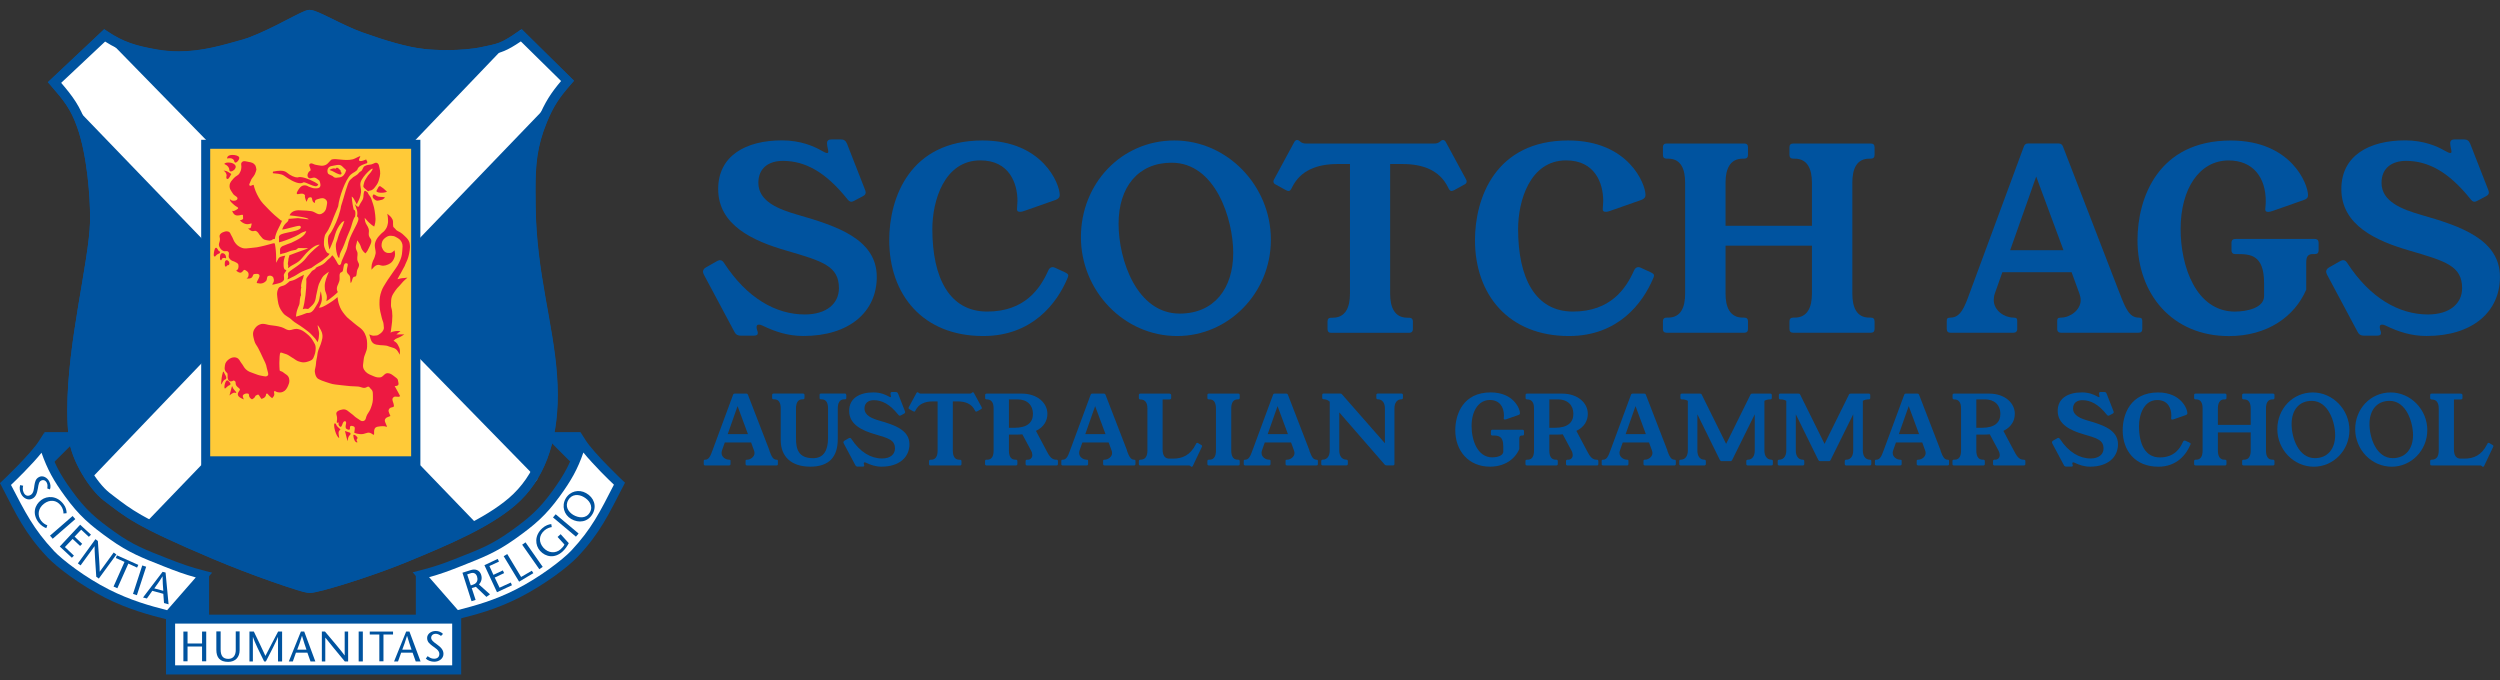 <?xml version="1.0" encoding="UTF-8"?>
<svg xmlns="http://www.w3.org/2000/svg" width="158" height="43" viewBox="0 0 158 43" fill="none">
  <rect x="0" y="0" width="158" height="43" fill="#333333" stroke="none"/>
  <g clip-path="url(#clip0_6637_93429)">
    <path d="M53.803 12.752C53.709 12.752 53.611 12.673 53.531 12.559C52.173 10.87 50.882 10.167 49.475 10.167C48.613 10.167 47.928 10.598 47.928 11.554C47.928 12.734 49.206 13.229 50.433 13.58C52.877 14.283 55.412 15.111 55.412 17.503C55.412 19.688 53.706 21.234 50.766 21.234C49.809 21.234 48.977 20.962 48.197 20.58C48.102 20.531 48.023 20.516 47.958 20.516C47.863 20.516 47.815 20.565 47.815 20.675C47.815 20.724 47.83 20.788 47.845 20.849C47.876 20.928 47.894 20.977 47.894 21.041C47.894 21.17 47.815 21.215 47.622 21.215H46.823C46.631 21.215 46.505 21.151 46.426 20.992L44.493 17.372C44.462 17.308 44.428 17.228 44.428 17.179C44.428 17.066 44.493 16.971 44.603 16.907L45.306 16.507C45.37 16.477 45.435 16.443 45.499 16.443C45.612 16.443 45.692 16.507 45.771 16.636C47.209 18.835 49.029 19.874 50.864 19.874C52.253 19.874 53.02 19.172 53.02 18.215C53.02 16.813 51.999 16.51 49.699 15.838C47.606 15.233 45.389 14.243 45.389 11.948C45.389 9.843 47.129 8.872 49.426 8.872C50.607 8.872 51.454 9.254 51.901 9.51C52.094 9.623 52.204 9.669 52.268 9.669C52.332 9.669 52.347 9.639 52.347 9.574C52.347 9.461 52.268 9.257 52.268 9.049C52.268 8.89 52.363 8.81 52.556 8.81H53.131C53.339 8.81 53.449 8.89 53.531 9.082L54.648 11.936C54.678 12.016 54.712 12.095 54.712 12.159C54.712 12.254 54.663 12.333 54.538 12.398L53.996 12.685C53.932 12.715 53.868 12.749 53.803 12.749V12.752Z" fill="#00539F"></path>
    <path d="M67.516 17.409C67.516 17.439 67.501 17.488 67.485 17.537C66.8 19.196 65.219 21.237 62.139 21.237C58.306 21.237 56.199 18.606 56.199 15.178C56.199 12.514 57.492 8.878 62.09 8.878C65.904 8.878 66.975 11.621 66.975 12.321C66.975 12.48 66.88 12.575 66.702 12.639L64.754 13.323C64.674 13.354 64.561 13.387 64.466 13.387C64.338 13.387 64.274 13.339 64.274 13.229C64.274 13.18 64.304 12.813 64.304 12.703C64.304 11.569 63.778 10.136 61.958 10.136C59.676 10.136 58.924 12.688 58.924 14.475C58.924 17.57 60.01 19.691 62.389 19.691C64.769 19.691 65.742 18.239 66.253 17.091C66.317 16.947 66.412 16.883 66.525 16.883C66.589 16.883 66.638 16.898 66.733 16.947L67.293 17.204C67.421 17.268 67.516 17.317 67.516 17.412V17.409Z" fill="#00539F"></path>
    <path d="M80.32 15.144C80.32 18.542 77.622 21.237 74.398 21.237C71.015 21.237 68.314 18.368 68.314 14.986C68.314 11.603 70.868 8.878 74.221 8.878C77.573 8.878 80.32 11.747 80.32 15.144ZM74.557 19.819C76.729 19.819 77.94 18.239 77.94 15.976C77.94 13.886 76.839 10.283 74.046 10.283C71.924 10.283 70.694 11.829 70.694 14.142C70.694 16.455 71.859 19.819 74.557 19.819Z" fill="#00539F"></path>
    <path d="M91.047 8.911C91.078 8.881 91.142 8.847 91.191 8.847C91.27 8.847 91.334 8.896 91.383 8.991L92.644 11.319C92.674 11.383 92.692 11.414 92.692 11.463C92.692 11.542 92.662 11.606 92.564 11.655L91.894 12.022C91.83 12.052 91.781 12.071 91.735 12.071C91.656 12.071 91.607 12.007 91.561 11.927L91.512 11.832C90.986 10.763 89.93 10.366 88.64 10.366H87.857V18.563C87.857 19.41 88.129 20.079 88.942 20.079H89.056C89.199 20.079 89.294 20.158 89.294 20.317V20.797C89.294 20.956 89.199 21.035 89.056 21.035H84.137C83.978 21.035 83.899 20.956 83.899 20.797V20.317C83.899 20.158 83.978 20.079 84.137 20.079H84.232C85.046 20.079 85.318 19.41 85.318 18.563V10.366H84.535C83.241 10.366 82.189 10.766 81.663 11.832L81.614 11.927C81.565 12.007 81.519 12.071 81.439 12.071C81.39 12.071 81.344 12.055 81.28 12.022L80.61 11.655C80.516 11.606 80.482 11.542 80.482 11.463C80.482 11.414 80.497 11.383 80.531 11.319L81.791 8.991C81.84 8.896 81.904 8.847 81.984 8.847C82.033 8.847 82.097 8.878 82.128 8.911C82.271 9.055 82.415 9.07 82.528 9.07H90.655C90.769 9.07 90.912 9.055 91.056 8.911H91.047Z" fill="#00539F"></path>
    <path d="M104.536 17.409C104.536 17.439 104.521 17.488 104.505 17.537C103.82 19.196 102.239 21.237 99.159 21.237C95.326 21.237 93.219 18.606 93.219 15.178C93.219 12.514 94.513 8.878 99.11 8.878C102.924 8.878 103.995 11.621 103.995 12.321C103.995 12.48 103.9 12.575 103.722 12.639L101.774 13.323C101.694 13.354 101.581 13.387 101.486 13.387C101.358 13.387 101.294 13.339 101.294 13.229C101.294 13.18 101.324 12.813 101.324 12.703C101.324 11.569 100.798 10.136 98.978 10.136C96.696 10.136 95.944 12.688 95.944 14.475C95.944 17.57 97.03 19.691 99.409 19.691C101.789 19.691 102.762 18.239 103.273 17.091C103.337 16.947 103.432 16.883 103.545 16.883C103.609 16.883 103.658 16.898 103.753 16.947L104.313 17.204C104.441 17.268 104.536 17.317 104.536 17.412V17.409Z" fill="#00539F"></path>
    <path d="M118.138 20.073H118.233C118.392 20.073 118.472 20.152 118.472 20.311V20.791C118.472 20.95 118.392 21.029 118.233 21.029H113.333C113.174 21.029 113.094 20.95 113.094 20.791V20.311C113.094 20.152 113.174 20.073 113.333 20.073H113.428C114.241 20.073 114.514 19.404 114.514 18.557V15.526H109.054V18.557C109.054 19.404 109.326 20.073 110.14 20.073H110.234C110.394 20.073 110.473 20.152 110.473 20.311V20.791C110.473 20.95 110.394 21.029 110.234 21.029H105.334C105.175 21.029 105.096 20.95 105.096 20.791V20.311C105.096 20.152 105.175 20.073 105.334 20.073H105.429C106.243 20.073 106.5 19.404 106.5 18.557V11.542C106.5 10.696 106.243 10.027 105.429 10.027H105.334C105.175 10.027 105.096 9.947 105.096 9.788V9.309C105.096 9.15 105.175 9.07 105.334 9.07H110.234C110.394 9.07 110.473 9.15 110.473 9.309V9.788C110.473 9.947 110.394 10.027 110.234 10.027H110.14C109.326 10.027 109.054 10.696 109.054 11.542V14.271H114.514V11.542C114.514 10.696 114.241 10.027 113.428 10.027H113.333C113.174 10.027 113.094 9.947 113.094 9.788V9.309C113.094 9.15 113.174 9.07 113.333 9.07H118.233C118.392 9.07 118.472 9.15 118.472 9.309V9.788C118.472 9.947 118.392 10.027 118.233 10.027H118.138C117.325 10.027 117.068 10.696 117.068 11.542V18.557C117.068 19.404 117.325 20.073 118.138 20.073Z" fill="#00539F"></path>
    <path d="M133.973 18.557C134.31 19.434 134.564 20.073 135.154 20.073C135.362 20.073 135.393 20.152 135.393 20.311V20.791C135.393 20.95 135.313 21.029 135.154 21.029H130.254C130.11 21.029 130.015 20.95 130.015 20.791V20.311C130.015 20.152 130.031 20.073 130.254 20.073C130.829 20.073 131.499 19.593 131.499 18.973C131.499 18.829 131.468 18.701 131.419 18.557L130.924 17.201H126.55L126.07 18.557C126.021 18.701 126.005 18.86 126.005 18.958C126.005 19.642 126.691 20.073 127.25 20.073C127.474 20.073 127.489 20.152 127.489 20.311V20.791C127.489 20.95 127.394 21.029 127.25 21.029H123.274C123.115 21.029 123.035 20.95 123.035 20.791V20.311C123.035 20.152 123.051 20.073 123.274 20.073C123.913 20.073 124.167 19.388 124.47 18.557L127.902 9.275C127.951 9.131 128.03 9.067 128.174 9.067H130.107C130.236 9.067 130.331 9.131 130.379 9.26L133.97 18.557H133.973ZM127.045 15.813H130.413L128.688 11.157L127.042 15.813H127.045Z" fill="#00539F"></path>
    <path d="M141.269 19.691C141.972 19.691 143.089 19.468 143.089 18.719V17.891C143.089 16.088 142.211 16.058 141.382 16.058H141.269C141.125 16.058 141.03 15.979 141.03 15.82V15.34C141.03 15.181 141.125 15.102 141.269 15.102H146.297C146.456 15.102 146.536 15.196 146.536 15.34V15.82C146.536 15.979 146.456 16.058 146.297 16.058H146.169C145.866 16.058 145.753 16.217 145.753 16.584V18.307C145.019 20.012 143.293 21.24 140.868 21.24C137.292 21.24 135.09 18.594 135.09 15.181C135.09 12.501 136.399 8.881 140.981 8.881C144.829 8.881 145.866 11.655 145.866 12.324C145.866 12.517 145.771 12.578 145.594 12.642L143.645 13.326C143.55 13.357 143.453 13.391 143.358 13.391C143.263 13.391 143.165 13.375 143.165 13.232C143.165 13.119 143.196 12.975 143.196 12.706C143.196 11.239 142.413 10.14 140.85 10.14C139.014 10.14 137.815 11.909 137.815 14.478C137.815 16.837 138.788 19.694 141.262 19.694L141.269 19.691Z" fill="#00539F"></path>
    <path d="M156.388 12.752C156.293 12.752 156.195 12.673 156.116 12.559C154.758 10.87 153.467 10.167 152.06 10.167C151.197 10.167 150.512 10.598 150.512 11.554C150.512 12.734 151.791 13.229 153.017 13.58C155.461 14.283 157.997 15.111 157.997 17.503C157.997 19.688 156.29 21.234 153.351 21.234C152.393 21.234 151.561 20.962 150.781 20.58C150.687 20.531 150.607 20.516 150.543 20.516C150.448 20.516 150.399 20.565 150.399 20.675C150.399 20.724 150.414 20.788 150.43 20.849C150.46 20.928 150.479 20.977 150.479 21.041C150.479 21.17 150.399 21.215 150.206 21.215H149.408C149.215 21.215 149.09 21.151 149.01 20.992L147.077 17.372C147.047 17.308 147.013 17.228 147.013 17.179C147.013 17.066 147.077 16.971 147.187 16.907L147.891 16.507C147.955 16.477 148.019 16.443 148.084 16.443C148.197 16.443 148.276 16.507 148.356 16.636C149.793 18.835 151.613 19.874 153.449 19.874C154.837 19.874 155.605 19.172 155.605 18.215C155.605 16.813 154.583 16.51 152.283 15.838C150.191 15.233 147.973 14.243 147.973 11.948C147.973 9.843 149.714 8.872 152.011 8.872C153.192 8.872 154.039 9.254 154.485 9.51C154.678 9.623 154.788 9.669 154.853 9.669C154.917 9.669 154.932 9.639 154.932 9.574C154.932 9.461 154.853 9.257 154.853 9.049C154.853 8.89 154.947 8.81 155.14 8.81H155.715C155.923 8.81 156.033 8.89 156.116 9.082L157.232 11.936C157.263 12.016 157.296 12.095 157.296 12.159C157.296 12.254 157.248 12.333 157.122 12.398L156.581 12.685C156.516 12.715 156.452 12.749 156.388 12.749V12.752Z" fill="#00539F"></path>
    <path d="M48.622 28.478C48.75 28.811 48.845 29.053 49.072 29.053C49.151 29.053 49.163 29.083 49.163 29.144V29.325C49.163 29.386 49.133 29.416 49.072 29.416H47.212C47.157 29.416 47.12 29.386 47.12 29.325V29.144C47.12 29.083 47.126 29.053 47.212 29.053C47.429 29.053 47.686 28.872 47.686 28.634C47.686 28.579 47.674 28.53 47.655 28.475L47.469 27.962H45.808L45.627 28.475C45.609 28.53 45.603 28.591 45.603 28.628C45.603 28.888 45.863 29.053 46.077 29.053C46.163 29.053 46.169 29.083 46.169 29.144V29.325C46.169 29.386 46.132 29.416 46.077 29.416H44.569C44.508 29.416 44.477 29.386 44.477 29.325V29.144C44.477 29.083 44.483 29.053 44.569 29.053C44.811 29.053 44.909 28.793 45.025 28.478L46.328 24.955C46.346 24.9 46.377 24.876 46.432 24.876H47.166C47.215 24.876 47.252 24.9 47.27 24.949L48.634 28.478H48.622ZM45.991 27.436H47.27L46.615 25.667L45.991 27.436Z" fill="#00539F"></path>
    <path d="M53.488 24.965V25.145C53.488 25.206 53.458 25.236 53.397 25.236H53.354C53.051 25.236 52.947 25.49 52.947 25.811V27.748C52.947 28.863 52.415 29.493 51.213 29.493C50.011 29.493 49.341 28.863 49.341 27.809V25.811C49.341 25.49 49.243 25.236 48.934 25.236H48.891C48.83 25.236 48.799 25.206 48.799 25.145V24.965C48.799 24.904 48.83 24.873 48.891 24.873H50.751C50.812 24.873 50.843 24.904 50.843 24.965V25.145C50.843 25.206 50.812 25.236 50.751 25.236H50.714C50.411 25.236 50.307 25.49 50.307 25.811V27.687C50.307 28.365 50.442 28.958 51.387 28.958C52.084 28.958 52.332 28.42 52.332 27.687V25.811C52.332 25.49 52.234 25.236 51.925 25.236H51.889C51.828 25.236 51.797 25.206 51.797 25.145V24.965C51.797 24.904 51.828 24.873 51.889 24.873H53.391C53.452 24.873 53.482 24.904 53.482 24.965H53.488Z" fill="#00539F"></path>
    <path d="M56.865 26.272C56.829 26.272 56.792 26.242 56.761 26.199C56.247 25.557 55.755 25.291 55.223 25.291C54.895 25.291 54.636 25.456 54.636 25.817C54.636 26.266 55.122 26.453 55.587 26.587C56.514 26.853 57.477 27.168 57.477 28.075C57.477 28.903 56.829 29.493 55.712 29.493C55.348 29.493 55.033 29.389 54.736 29.245C54.7 29.227 54.669 29.221 54.645 29.221C54.608 29.221 54.59 29.239 54.59 29.282C54.59 29.3 54.596 29.325 54.602 29.349C54.614 29.38 54.62 29.398 54.62 29.422C54.62 29.471 54.59 29.49 54.516 29.49H54.213C54.14 29.49 54.091 29.465 54.06 29.404L53.326 28.029C53.314 28.005 53.302 27.974 53.302 27.956C53.302 27.913 53.326 27.876 53.369 27.852L53.635 27.699C53.66 27.687 53.684 27.675 53.709 27.675C53.752 27.675 53.782 27.699 53.813 27.748C54.357 28.582 55.048 28.976 55.746 28.976C56.272 28.976 56.562 28.71 56.562 28.347C56.562 27.815 56.174 27.699 55.302 27.446C54.507 27.216 53.666 26.841 53.666 25.967C53.666 25.166 54.327 24.8 55.198 24.8C55.648 24.8 55.969 24.946 56.137 25.041C56.211 25.084 56.254 25.102 56.278 25.102C56.303 25.102 56.309 25.09 56.309 25.065C56.309 25.023 56.278 24.943 56.278 24.867C56.278 24.806 56.315 24.775 56.388 24.775H56.605C56.685 24.775 56.728 24.806 56.758 24.879L57.183 25.964C57.196 25.994 57.208 26.025 57.208 26.049C57.208 26.086 57.19 26.116 57.141 26.141L56.936 26.251C56.911 26.263 56.887 26.275 56.862 26.275L56.865 26.272Z" fill="#00539F"></path>
    <path d="M61.429 24.815C61.429 24.815 61.466 24.79 61.484 24.79C61.515 24.79 61.539 24.809 61.557 24.845L62.038 25.728C62.05 25.753 62.056 25.765 62.056 25.783C62.056 25.814 62.044 25.838 62.007 25.857L61.753 25.997C61.729 26.009 61.71 26.016 61.692 26.016C61.661 26.016 61.643 25.991 61.625 25.961L61.606 25.924C61.408 25.518 61.007 25.368 60.514 25.368H60.218V28.481C60.218 28.802 60.322 29.056 60.631 29.056H60.673C60.728 29.056 60.765 29.086 60.765 29.148V29.328C60.765 29.389 60.728 29.419 60.673 29.419H58.808C58.746 29.419 58.716 29.389 58.716 29.328V29.148C58.716 29.086 58.746 29.056 58.808 29.056H58.844C59.153 29.056 59.257 28.802 59.257 28.481V25.368H58.961C58.471 25.368 58.071 25.521 57.869 25.924L57.85 25.961C57.832 25.991 57.813 26.016 57.783 26.016C57.765 26.016 57.746 26.009 57.722 25.997L57.468 25.857C57.431 25.838 57.419 25.814 57.419 25.783C57.419 25.765 57.425 25.753 57.437 25.728L57.917 24.845C57.936 24.809 57.96 24.79 57.991 24.79C58.009 24.79 58.034 24.803 58.046 24.815C58.101 24.87 58.156 24.876 58.199 24.876H61.285C61.328 24.876 61.383 24.87 61.438 24.815H61.429Z" fill="#00539F"></path>
    <path d="M66.77 29.053C66.831 29.053 66.861 29.083 66.861 29.144V29.325C66.861 29.386 66.831 29.416 66.77 29.416H64.91C64.849 29.416 64.818 29.386 64.818 29.325V29.144C64.818 29.083 64.849 29.053 64.91 29.053H64.947C65.145 29.053 65.243 28.918 65.243 28.756C65.243 28.671 65.219 28.576 65.164 28.478L64.613 27.449C64.491 27.461 64.359 27.467 64.219 27.467H63.763V28.478C63.763 28.799 63.867 29.053 64.17 29.053H64.206C64.267 29.053 64.298 29.083 64.298 29.144V29.325C64.298 29.386 64.267 29.416 64.206 29.416H62.347C62.285 29.416 62.255 29.386 62.255 29.325V29.144C62.255 29.083 62.285 29.053 62.347 29.053H62.389C62.698 29.053 62.796 28.799 62.796 28.478V25.814C62.796 25.487 62.692 25.24 62.353 25.24C62.291 25.24 62.261 25.209 62.261 25.148V24.968C62.261 24.907 62.291 24.876 62.353 24.876H64.576C65.558 24.876 66.195 25.463 66.195 26.153C66.195 26.566 65.996 26.981 65.473 27.232L66.133 28.478C66.289 28.775 66.442 29.053 66.739 29.053H66.77ZM63.763 27.036H64.115C64.922 27.036 65.283 26.703 65.283 26.153C65.283 25.603 64.913 25.24 64.307 25.24H63.763V27.039V27.036Z" fill="#00539F"></path>
    <path d="M71.22 28.478C71.349 28.811 71.443 29.053 71.67 29.053C71.749 29.053 71.761 29.083 71.761 29.144V29.325C71.761 29.386 71.731 29.416 71.67 29.416H69.81C69.755 29.416 69.718 29.386 69.718 29.325V29.144C69.718 29.083 69.724 29.053 69.81 29.053C70.027 29.053 70.284 28.872 70.284 28.634C70.284 28.579 70.272 28.53 70.254 28.475L70.067 27.962H68.406L68.225 28.475C68.207 28.53 68.201 28.591 68.201 28.628C68.201 28.888 68.461 29.053 68.675 29.053C68.761 29.053 68.767 29.083 68.767 29.144V29.325C68.767 29.386 68.73 29.416 68.675 29.416H67.167C67.106 29.416 67.075 29.386 67.075 29.325V29.144C67.075 29.083 67.082 29.053 67.167 29.053C67.409 29.053 67.507 28.793 67.623 28.478L68.926 24.955C68.944 24.9 68.975 24.876 69.03 24.876H69.764C69.813 24.876 69.85 24.9 69.868 24.949L71.232 28.478H71.22ZM68.59 27.436H69.868L69.213 25.667L68.59 27.436Z" fill="#00539F"></path>
    <path d="M75.973 28.194C75.973 28.194 75.973 28.212 75.955 28.249L75.386 29.447C75.368 29.484 75.343 29.502 75.313 29.502C75.294 29.502 75.276 29.496 75.227 29.447C75.203 29.422 75.178 29.416 75.105 29.416H72.067C72.006 29.416 71.976 29.386 71.976 29.325V29.144C71.976 29.083 72.012 29.053 72.067 29.053C72.37 29.053 72.517 28.86 72.517 28.478V25.82C72.517 25.438 72.37 25.246 72.067 25.246C72.012 25.246 71.976 25.209 71.976 25.154V24.974C71.976 24.913 72.006 24.876 72.067 24.876H73.903C73.97 24.876 74.019 24.919 74.019 24.974V25.154C74.019 25.209 73.976 25.246 73.909 25.246H73.477V28.411C73.477 28.787 73.624 28.985 73.897 28.985H74.132C74.719 28.985 75.224 28.781 75.576 28.078L75.594 28.041C75.612 28.005 75.631 27.986 75.668 27.986C75.686 27.986 75.704 27.992 75.722 28.005L75.915 28.121C75.952 28.139 75.97 28.151 75.97 28.194H75.973Z" fill="#00539F"></path>
    <path d="M78.222 29.053H78.258C78.319 29.053 78.35 29.083 78.35 29.144V29.325C78.35 29.386 78.319 29.416 78.258 29.416H76.398C76.337 29.416 76.307 29.386 76.307 29.325V29.144C76.307 29.083 76.337 29.053 76.398 29.053H76.441C76.75 29.053 76.848 28.799 76.848 28.478V25.814C76.848 25.493 76.75 25.24 76.441 25.24H76.398C76.337 25.24 76.307 25.209 76.307 25.148V24.968C76.307 24.907 76.337 24.876 76.398 24.876H78.258C78.319 24.876 78.35 24.907 78.35 24.968V25.148C78.35 25.209 78.319 25.24 78.258 25.24H78.222C77.919 25.24 77.815 25.493 77.815 25.814V28.478C77.815 28.799 77.919 29.053 78.222 29.053Z" fill="#00539F"></path>
    <path d="M82.749 28.478C82.877 28.811 82.972 29.053 83.198 29.053C83.278 29.053 83.29 29.083 83.29 29.144V29.325C83.29 29.386 83.259 29.416 83.198 29.416H81.338C81.283 29.416 81.247 29.386 81.247 29.325V29.144C81.247 29.083 81.253 29.053 81.338 29.053C81.556 29.053 81.812 28.872 81.812 28.634C81.812 28.579 81.8 28.53 81.782 28.475L81.595 27.962H79.934L79.754 28.475C79.736 28.53 79.73 28.591 79.73 28.628C79.73 28.888 79.99 29.053 80.204 29.053C80.289 29.053 80.295 29.083 80.295 29.144V29.325C80.295 29.386 80.259 29.416 80.204 29.416H78.696C78.635 29.416 78.604 29.386 78.604 29.325V29.144C78.604 29.083 78.61 29.053 78.696 29.053C78.937 29.053 79.035 28.793 79.151 28.478L80.454 24.955C80.473 24.9 80.503 24.876 80.558 24.876H81.293C81.341 24.876 81.378 24.9 81.397 24.949L82.761 28.478H82.749ZM80.118 27.436H81.397L80.742 25.667L80.118 27.436Z" fill="#00539F"></path>
    <path d="M88.664 24.965V25.145C88.664 25.206 88.633 25.236 88.572 25.236C88.276 25.236 88.129 25.478 88.129 25.811V29.322C88.129 29.383 88.098 29.413 88.037 29.413H87.618C87.569 29.413 87.538 29.395 87.508 29.358L84.642 26.064V28.475C84.642 28.802 84.795 29.05 85.091 29.05C85.147 29.05 85.183 29.08 85.183 29.141V29.322C85.183 29.383 85.147 29.413 85.091 29.413H83.596C83.535 29.413 83.504 29.383 83.504 29.322V29.141C83.504 29.08 83.535 29.05 83.596 29.05C83.892 29.05 84.039 28.802 84.039 28.475V25.386C83.917 25.282 83.81 25.233 83.657 25.233C83.596 25.233 83.565 25.203 83.565 25.142V24.962C83.565 24.9 83.596 24.87 83.657 24.87H84.706C84.755 24.87 84.786 24.888 84.816 24.925L87.526 28.014V25.811C87.526 25.478 87.373 25.236 87.077 25.236C87.016 25.236 86.985 25.206 86.985 25.145V24.965C86.985 24.904 87.016 24.873 87.077 24.873H88.572C88.633 24.873 88.664 24.904 88.664 24.965Z" fill="#00539F"></path>
    <path d="M94.317 28.906C94.583 28.906 95.008 28.82 95.008 28.536V28.222C95.008 27.537 94.675 27.525 94.359 27.525H94.317C94.262 27.525 94.225 27.494 94.225 27.433V27.253C94.225 27.192 94.262 27.161 94.317 27.161H96.225C96.287 27.161 96.317 27.198 96.317 27.253V27.433C96.317 27.494 96.287 27.525 96.225 27.525H96.176C96.06 27.525 96.02 27.586 96.02 27.724V28.378C95.742 29.025 95.088 29.493 94.167 29.493C92.809 29.493 91.974 28.488 91.974 27.192C91.974 26.174 92.472 24.8 94.21 24.8C95.672 24.8 96.063 25.854 96.063 26.107C96.063 26.181 96.027 26.205 95.959 26.23L95.219 26.489C95.182 26.501 95.146 26.514 95.109 26.514C95.072 26.514 95.035 26.508 95.035 26.453C95.035 26.41 95.048 26.355 95.048 26.254C95.048 25.698 94.751 25.279 94.158 25.279C93.46 25.279 93.004 25.951 93.004 26.926C93.004 27.821 93.375 28.906 94.314 28.906H94.317Z" fill="#00539F"></path>
    <path d="M100.924 29.053C100.985 29.053 101.015 29.083 101.015 29.144V29.325C101.015 29.386 100.985 29.416 100.924 29.416H99.064C99.003 29.416 98.972 29.386 98.972 29.325V29.144C98.972 29.083 99.003 29.053 99.064 29.053H99.101C99.299 29.053 99.397 28.918 99.397 28.756C99.397 28.671 99.373 28.576 99.318 28.478L98.767 27.449C98.645 27.461 98.513 27.467 98.373 27.467H97.917V28.478C97.917 28.799 98.021 29.053 98.324 29.053H98.36C98.422 29.053 98.452 29.083 98.452 29.144V29.325C98.452 29.386 98.422 29.416 98.36 29.416H96.501C96.439 29.416 96.409 29.386 96.409 29.325V29.144C96.409 29.083 96.439 29.053 96.501 29.053H96.543C96.852 29.053 96.95 28.799 96.95 28.478V25.814C96.95 25.487 96.846 25.24 96.507 25.24C96.446 25.24 96.415 25.209 96.415 25.148V24.968C96.415 24.907 96.446 24.876 96.507 24.876H98.731C99.712 24.876 100.349 25.463 100.349 26.153C100.349 26.566 100.15 26.981 99.627 27.232L100.287 28.478C100.443 28.775 100.596 29.053 100.893 29.053H100.924ZM97.917 27.036H98.269C99.076 27.036 99.437 26.703 99.437 26.153C99.437 25.603 99.067 25.24 98.461 25.24H97.917V27.039V27.036Z" fill="#00539F"></path>
    <path d="M105.371 28.478C105.5 28.811 105.594 29.053 105.821 29.053C105.9 29.053 105.912 29.083 105.912 29.144V29.325C105.912 29.386 105.882 29.416 105.821 29.416H103.961C103.906 29.416 103.869 29.386 103.869 29.325V29.144C103.869 29.083 103.875 29.053 103.961 29.053C104.178 29.053 104.435 28.872 104.435 28.634C104.435 28.579 104.423 28.53 104.404 28.475L104.218 27.962H102.557L102.377 28.475C102.358 28.53 102.352 28.591 102.352 28.628C102.352 28.888 102.612 29.053 102.826 29.053C102.912 29.053 102.918 29.083 102.918 29.144V29.325C102.918 29.386 102.881 29.416 102.826 29.416H101.318C101.257 29.416 101.226 29.386 101.226 29.325V29.144C101.226 29.083 101.233 29.053 101.318 29.053C101.56 29.053 101.658 28.793 101.774 28.478L103.077 24.955C103.095 24.9 103.126 24.876 103.181 24.876H103.915C103.964 24.876 104.001 24.9 104.019 24.949L105.383 28.478H105.371ZM102.741 27.436H104.019L103.365 25.667L102.741 27.436Z" fill="#00539F"></path>
    <path d="M111.954 29.053C112.015 29.053 112.045 29.083 112.045 29.144V29.325C112.045 29.386 112.015 29.416 111.954 29.416H110.458C110.403 29.416 110.366 29.386 110.366 29.325V29.144C110.366 29.083 110.403 29.053 110.458 29.053C110.754 29.053 110.901 28.805 110.901 28.478V26.184L109.47 29.077C109.451 29.12 109.415 29.144 109.366 29.144H108.809C108.76 29.144 108.723 29.12 108.699 29.077L107.274 26.184V28.478C107.274 28.805 107.42 29.053 107.717 29.053C107.772 29.053 107.809 29.083 107.809 29.144V29.325C107.809 29.386 107.772 29.416 107.717 29.416H106.221C106.16 29.416 106.13 29.386 106.13 29.325V29.144C106.13 29.083 106.16 29.053 106.221 29.053C106.518 29.053 106.671 28.805 106.671 28.478V25.331C106.555 25.264 106.429 25.24 106.295 25.24C106.234 25.24 106.203 25.209 106.203 25.148V24.968C106.203 24.907 106.234 24.876 106.295 24.876H107.436C107.485 24.876 107.527 24.888 107.546 24.931L109.091 28.054L110.635 24.931C110.654 24.888 110.696 24.876 110.745 24.876H111.886C111.947 24.876 111.978 24.907 111.978 24.968V25.148C111.978 25.209 111.947 25.24 111.886 25.24C111.752 25.24 111.626 25.264 111.51 25.331V28.478C111.51 28.805 111.663 29.053 111.96 29.053H111.954Z" fill="#00539F"></path>
    <path d="M118.175 29.053C118.236 29.053 118.267 29.083 118.267 29.144V29.325C118.267 29.386 118.236 29.416 118.175 29.416H116.679C116.624 29.416 116.588 29.386 116.588 29.325V29.144C116.588 29.083 116.624 29.053 116.679 29.053C116.976 29.053 117.123 28.805 117.123 28.478V26.184L115.691 29.077C115.673 29.12 115.636 29.144 115.587 29.144H115.031C114.982 29.144 114.945 29.12 114.92 29.077L113.495 26.184V28.478C113.495 28.805 113.642 29.053 113.939 29.053C113.994 29.053 114.03 29.083 114.03 29.144V29.325C114.03 29.386 113.994 29.416 113.939 29.416H112.443C112.382 29.416 112.351 29.386 112.351 29.325V29.144C112.351 29.083 112.382 29.053 112.443 29.053C112.74 29.053 112.893 28.805 112.893 28.478V25.331C112.776 25.264 112.651 25.24 112.516 25.24C112.455 25.24 112.425 25.209 112.425 25.148V24.968C112.425 24.907 112.455 24.876 112.516 24.876H113.657C113.706 24.876 113.749 24.888 113.767 24.931L115.312 28.054L116.857 24.931C116.875 24.888 116.918 24.876 116.967 24.876H118.108C118.169 24.876 118.199 24.907 118.199 24.968V25.148C118.199 25.209 118.169 25.24 118.108 25.24C117.973 25.24 117.848 25.264 117.731 25.331V28.478C117.731 28.805 117.884 29.053 118.181 29.053H118.175Z" fill="#00539F"></path>
    <path d="M122.638 28.478C122.766 28.811 122.861 29.053 123.087 29.053C123.167 29.053 123.179 29.083 123.179 29.144V29.325C123.179 29.386 123.149 29.416 123.087 29.416H121.228C121.173 29.416 121.136 29.386 121.136 29.325V29.144C121.136 29.083 121.142 29.053 121.228 29.053C121.445 29.053 121.702 28.872 121.702 28.634C121.702 28.579 121.689 28.53 121.671 28.475L121.485 27.962H119.824L119.643 28.475C119.625 28.53 119.619 28.591 119.619 28.628C119.619 28.888 119.879 29.053 120.093 29.053C120.178 29.053 120.185 29.083 120.185 29.144V29.325C120.185 29.386 120.148 29.416 120.093 29.416H118.585C118.524 29.416 118.493 29.386 118.493 29.325V29.144C118.493 29.083 118.499 29.053 118.585 29.053C118.827 29.053 118.924 28.793 119.041 28.478L120.344 24.955C120.362 24.9 120.393 24.876 120.448 24.876H121.182C121.231 24.876 121.267 24.9 121.286 24.949L122.65 28.478H122.638ZM120.007 27.436H121.286L120.631 25.667L120.007 27.436Z" fill="#00539F"></path>
    <path d="M127.911 29.053C127.972 29.053 128.003 29.083 128.003 29.144V29.325C128.003 29.386 127.972 29.416 127.911 29.416H126.051C125.99 29.416 125.96 29.386 125.96 29.325V29.144C125.96 29.083 125.99 29.053 126.051 29.053H126.088C126.287 29.053 126.385 28.918 126.385 28.756C126.385 28.671 126.36 28.576 126.305 28.478L125.755 27.449C125.632 27.461 125.501 27.467 125.36 27.467H124.904V28.478C124.904 28.799 125.008 29.053 125.311 29.053H125.348C125.409 29.053 125.44 29.083 125.44 29.144V29.325C125.44 29.386 125.409 29.416 125.348 29.416H123.488C123.427 29.416 123.396 29.386 123.396 29.325V29.144C123.396 29.083 123.427 29.053 123.488 29.053H123.531C123.84 29.053 123.938 28.799 123.938 28.478V25.814C123.938 25.487 123.834 25.24 123.494 25.24C123.433 25.24 123.402 25.209 123.402 25.148V24.968C123.402 24.907 123.433 24.876 123.494 24.876H125.718C126.7 24.876 127.336 25.463 127.336 26.153C127.336 26.566 127.137 26.981 126.614 27.232L127.275 28.478C127.431 28.775 127.584 29.053 127.88 29.053H127.911ZM124.904 27.036H125.256C126.064 27.036 126.424 26.703 126.424 26.153C126.424 25.603 126.054 25.24 125.449 25.24H124.904V27.039V27.036Z" fill="#00539F"></path>
    <path d="M133.246 26.272C133.209 26.272 133.172 26.242 133.142 26.199C132.628 25.557 132.135 25.291 131.603 25.291C131.276 25.291 131.016 25.456 131.016 25.817C131.016 26.266 131.502 26.453 131.967 26.587C132.894 26.853 133.857 27.168 133.857 28.075C133.857 28.903 133.209 29.493 132.092 29.493C131.728 29.493 131.413 29.389 131.117 29.245C131.08 29.227 131.049 29.221 131.025 29.221C130.988 29.221 130.97 29.239 130.97 29.282C130.97 29.3 130.976 29.325 130.982 29.349C130.994 29.38 131 29.398 131 29.422C131 29.471 130.97 29.49 130.896 29.49H130.594C130.52 29.49 130.471 29.465 130.441 29.404L129.707 28.029C129.694 28.005 129.682 27.974 129.682 27.956C129.682 27.913 129.707 27.876 129.749 27.852L130.015 27.699C130.04 27.687 130.064 27.675 130.089 27.675C130.132 27.675 130.162 27.699 130.193 27.748C130.737 28.582 131.429 28.976 132.126 28.976C132.652 28.976 132.943 28.71 132.943 28.347C132.943 27.815 132.554 27.699 131.682 27.446C130.887 27.216 130.046 26.841 130.046 25.967C130.046 25.166 130.707 24.8 131.579 24.8C132.028 24.8 132.349 24.946 132.518 25.041C132.591 25.084 132.634 25.102 132.658 25.102C132.683 25.102 132.689 25.09 132.689 25.065C132.689 25.023 132.658 24.943 132.658 24.867C132.658 24.806 132.695 24.775 132.768 24.775H132.986C133.065 24.775 133.108 24.806 133.138 24.879L133.564 25.964C133.576 25.994 133.588 26.025 133.588 26.049C133.588 26.086 133.57 26.116 133.521 26.141L133.316 26.251C133.291 26.263 133.267 26.275 133.242 26.275L133.246 26.272Z" fill="#00539F"></path>
    <path d="M138.451 28.041C138.451 28.041 138.445 28.072 138.439 28.09C138.179 28.72 137.58 29.496 136.408 29.496C134.952 29.496 134.154 28.497 134.154 27.195C134.154 26.184 134.646 24.803 136.39 24.803C137.84 24.803 138.243 25.845 138.243 26.11C138.243 26.172 138.207 26.208 138.139 26.233L137.399 26.492C137.369 26.505 137.326 26.517 137.289 26.517C137.24 26.517 137.216 26.498 137.216 26.456C137.216 26.437 137.228 26.3 137.228 26.257C137.228 25.826 137.029 25.282 136.338 25.282C135.472 25.282 135.185 26.251 135.185 26.929C135.185 28.102 135.598 28.909 136.5 28.909C137.402 28.909 137.772 28.359 137.965 27.922C137.99 27.867 138.026 27.843 138.069 27.843C138.094 27.843 138.112 27.849 138.149 27.867L138.36 27.965C138.409 27.989 138.445 28.008 138.445 28.044L138.451 28.041Z" fill="#00539F"></path>
    <path d="M143.618 29.053H143.654C143.716 29.053 143.746 29.083 143.746 29.144V29.325C143.746 29.386 143.716 29.416 143.654 29.416H141.795C141.734 29.416 141.703 29.386 141.703 29.325V29.144C141.703 29.083 141.734 29.053 141.795 29.053H141.831C142.14 29.053 142.244 28.799 142.244 28.478V27.329H140.171V28.478C140.171 28.799 140.275 29.053 140.583 29.053H140.62C140.681 29.053 140.712 29.083 140.712 29.144V29.325C140.712 29.386 140.681 29.416 140.62 29.416H138.76C138.699 29.416 138.669 29.386 138.669 29.325V29.144C138.669 29.083 138.699 29.053 138.76 29.053H138.797C139.106 29.053 139.204 28.799 139.204 28.478V25.814C139.204 25.493 139.106 25.24 138.797 25.24H138.76C138.699 25.24 138.669 25.209 138.669 25.148V24.968C138.669 24.907 138.699 24.876 138.76 24.876H140.62C140.681 24.876 140.712 24.907 140.712 24.968V25.148C140.712 25.209 140.681 25.24 140.62 25.24H140.583C140.275 25.24 140.171 25.493 140.171 25.814V26.85H142.244V25.814C142.244 25.493 142.14 25.24 141.831 25.24H141.795C141.734 25.24 141.703 25.209 141.703 25.148V24.968C141.703 24.907 141.734 24.876 141.795 24.876H143.654C143.716 24.876 143.746 24.907 143.746 24.968V25.148C143.746 25.209 143.716 25.24 143.654 25.24H143.618C143.309 25.24 143.211 25.493 143.211 25.814V28.478C143.211 28.799 143.309 29.053 143.618 29.053Z" fill="#00539F"></path>
    <path d="M148.484 27.183C148.484 28.472 147.46 29.496 146.236 29.496C144.951 29.496 143.927 28.405 143.927 27.122C143.927 25.838 144.896 24.803 146.169 24.803C147.441 24.803 148.484 25.893 148.484 27.183ZM146.297 28.955C147.123 28.955 147.582 28.356 147.582 27.494C147.582 26.7 147.163 25.334 146.101 25.334C145.294 25.334 144.829 25.921 144.829 26.801C144.829 27.681 145.273 28.955 146.297 28.955Z" fill="#00539F"></path>
    <path d="M153.406 27.183C153.406 28.472 152.381 29.496 151.158 29.496C149.873 29.496 148.848 28.405 148.848 27.122C148.848 25.838 149.818 24.803 151.09 24.803C152.363 24.803 153.406 25.893 153.406 27.183ZM151.219 28.955C152.045 28.955 152.503 28.356 152.503 27.494C152.503 26.7 152.084 25.334 151.023 25.334C150.215 25.334 149.751 25.921 149.751 26.801C149.751 27.681 150.194 28.955 151.219 28.955Z" fill="#00539F"></path>
    <path d="M157.584 28.194C157.584 28.194 157.584 28.212 157.566 28.249L156.997 29.447C156.978 29.484 156.954 29.502 156.923 29.502C156.905 29.502 156.887 29.496 156.838 29.447C156.813 29.422 156.789 29.416 156.715 29.416H153.678C153.617 29.416 153.586 29.386 153.586 29.325V29.144C153.586 29.083 153.623 29.053 153.678 29.053C153.981 29.053 154.128 28.86 154.128 28.478V25.82C154.128 25.438 153.981 25.246 153.678 25.246C153.623 25.246 153.586 25.209 153.586 25.154V24.974C153.586 24.913 153.617 24.876 153.678 24.876H155.513C155.581 24.876 155.629 24.919 155.629 24.974V25.154C155.629 25.209 155.587 25.246 155.519 25.246H155.088V28.411C155.088 28.787 155.235 28.985 155.507 28.985H155.743C156.33 28.985 156.835 28.781 157.186 28.078L157.205 28.041C157.223 28.005 157.241 27.986 157.278 27.986C157.297 27.986 157.315 27.992 157.333 28.005L157.526 28.121C157.563 28.139 157.581 28.151 157.581 28.194H157.584Z" fill="#00539F"></path>
    <path d="M10.589 39.157C9.445 38.87 8.093 38.509 6.631 37.77C5.081 36.978 3.603 35.86 2.991 35.212C1.584 33.718 1.037 32.548 0.098 30.721L-0.003 30.532L0.15 30.388C0.15 30.388 0.6 29.963 1.113 29.435C1.627 28.903 2.224 28.255 2.475 27.849L2.808 27.326L2.988 27.922C3.395 29.236 3.744 29.921 4.567 31.045C5.423 32.224 6.044 32.756 7.252 33.621C8.424 34.458 9.189 34.745 10.568 35.286C11.498 35.646 12.003 35.836 12.957 36.077L13.406 36.193L10.748 39.218L10.586 39.154L10.589 39.157Z" fill="#00539F"></path>
    <path d="M3.407 34.818C3.94 35.387 5.408 36.511 6.894 37.26C8.228 37.935 9.464 38.286 10.562 38.564L12.373 36.493C11.651 36.294 11.137 36.105 10.363 35.799C9.002 35.258 8.155 34.944 6.931 34.07C5.714 33.205 4.995 32.594 4.111 31.369C3.389 30.388 2.991 29.658 2.624 28.613C2.309 29.007 1.903 29.441 1.523 29.829C1.181 30.18 0.875 30.477 0.694 30.648C1.597 32.377 2.107 33.428 3.407 34.815" fill="white"></path>
    <path d="M26.082 36.169L26.532 36.053C27.486 35.808 28 35.628 28.921 35.261C30.3 34.721 31.055 34.433 32.236 33.596C33.444 32.731 34.065 32.2 34.922 31.02C35.732 29.896 36.084 29.221 36.5 27.898L36.681 27.302L37.014 27.825C37.274 28.231 37.861 28.879 38.384 29.41C38.898 29.942 39.348 30.363 39.348 30.363L39.501 30.507L39.403 30.697C38.458 32.524 37.916 33.703 36.509 35.188C35.898 35.836 34.417 36.951 32.869 37.745C31.401 38.494 30.058 38.855 28.911 39.133L28.74 39.178L26.082 36.172V36.169Z" fill="#00539F"></path>
    <path d="M28.942 38.555C30.031 38.277 31.267 37.935 32.609 37.251C34.087 36.505 35.558 35.377 36.096 34.809C37.393 33.422 37.907 32.371 38.8 30.632C38.62 30.461 38.314 30.165 37.971 29.814C37.601 29.425 37.188 28.995 36.87 28.598C36.509 29.642 36.105 30.363 35.384 31.354C34.5 32.579 33.778 33.19 32.563 34.054C31.337 34.928 30.49 35.243 29.128 35.784C28.355 36.089 27.841 36.279 27.119 36.477L28.939 38.558L28.942 38.555Z" fill="white"></path>
    <path d="M13.214 39.078H10.574L13.214 36.187V39.078Z" fill="#00539F"></path>
    <path d="M2.811 27.311H5.319L3.126 29.499L2.811 27.311Z" fill="#00539F"></path>
    <path d="M26.281 39.078V36.187L28.814 38.959L28.924 39.078H26.281Z" fill="#00539F"></path>
    <path d="M34.175 27.311H36.681L36.365 29.499L34.175 27.311Z" fill="#00539F"></path>
    <path d="M28.957 39.032H10.681V42.436H28.957V39.032Z" fill="white"></path>
    <path d="M29.147 42.625H10.492V38.845H29.147V42.625ZM11.067 42.047H28.578V39.411H11.067V42.047Z" fill="#00539F"></path>
    <path d="M13.033 39.915H12.77V40.669H11.853V39.915H11.59V41.794H11.853V40.859H12.77V41.794H13.033V39.915Z" fill="#00539F"></path>
    <path d="M13.673 39.915V41.067C13.673 41.553 13.89 41.831 14.422 41.831C14.881 41.831 15.144 41.525 15.144 41.1V39.903H14.899V41.091C14.899 41.36 14.783 41.641 14.431 41.641C14.079 41.641 13.945 41.433 13.945 41.045V39.903H13.676V39.912L13.673 39.915Z" fill="#00539F"></path>
    <path d="M17.82 39.915H17.576C17.316 40.419 17.043 40.923 16.774 41.455C16.529 40.923 16.288 40.419 16.043 39.915H15.765V41.806H15.982V40.266H15.991C16.061 40.52 16.45 41.32 16.695 41.806H16.802C17.056 41.32 17.487 40.492 17.56 40.266H17.57V41.806H17.829V39.915H17.82Z" fill="#00539F"></path>
    <path d="M18.784 41.057C18.885 40.798 18.983 40.535 19.081 40.193H19.09C19.188 40.535 19.279 40.795 19.368 41.057H18.784ZM19.016 39.915L18.252 41.806H18.506L18.704 41.247H19.426L19.625 41.806H19.931L19.227 39.915H19.019H19.016Z" fill="#00539F"></path>
    <path d="M22.002 39.915H21.784V41.418H21.775C21.65 41.229 20.956 40.401 20.54 39.915H20.341V41.806H20.558V40.303H20.567C20.683 40.465 21.387 41.311 21.794 41.806H22.002V39.915Z" fill="#00539F"></path>
    <path d="M22.931 39.912H22.668V41.803H22.931V39.912Z" fill="#00539F"></path>
    <path d="M24.235 41.794V40.101H24.84V39.915H23.369V40.101H23.974V41.794H24.235Z" fill="#00539F"></path>
    <path d="M25.424 41.057C25.522 40.798 25.623 40.535 25.721 40.193H25.73C25.831 40.535 25.92 40.795 26.009 41.057H25.424ZM25.669 39.915L24.904 41.806H25.155L25.354 41.247H26.076L26.275 41.806H26.581L25.877 39.915H25.669Z" fill="#00539F"></path>
    <path d="M28.003 40.068C27.893 39.952 27.734 39.878 27.535 39.878C27.238 39.878 26.994 40.068 26.994 40.318C26.994 40.587 27.174 40.697 27.327 40.822C27.48 40.938 27.767 41.091 27.767 41.327C27.767 41.534 27.624 41.632 27.434 41.632C27.244 41.632 27.137 41.543 27.027 41.47L26.911 41.623C27.046 41.757 27.263 41.821 27.443 41.821C27.749 41.821 28.027 41.623 28.027 41.327C28.027 41.082 27.874 40.911 27.611 40.724C27.367 40.553 27.25 40.447 27.25 40.309C27.25 40.165 27.358 40.055 27.547 40.055C27.654 40.055 27.783 40.12 27.871 40.19L27.997 40.065L28.003 40.068Z" fill="#00539F"></path>
    <path d="M29.805 37.996L30.058 37.913L29.814 37.168L30.074 37.086L30.741 37.724L30.967 37.562L30.273 36.942C30.407 36.78 30.49 36.581 30.407 36.322C30.306 36.016 30.028 35.937 29.74 36.034L29.226 36.196L29.801 37.996H29.805ZM29.526 36.303L29.743 36.23C29.905 36.175 30.077 36.212 30.15 36.438C30.196 36.59 30.214 36.844 29.896 36.951L29.753 36.997L29.526 36.303Z" fill="#00539F"></path>
    <path d="M31.456 35.322L30.615 35.72L31.41 37.428L32.355 36.988L32.282 36.817L31.573 37.141L31.267 36.502L31.86 36.221L31.78 36.05L31.184 36.331L30.93 35.772L31.536 35.494L31.456 35.322Z" fill="#00539F"></path>
    <path d="M32.808 36.762L33.708 36.224L33.61 36.071L32.934 36.465L32.059 35.017L31.832 35.151L32.808 36.762Z" fill="#00539F"></path>
    <path d="M33.213 34.276L33 34.425L34.086 35.975L34.299 35.826L33.213 34.276Z" fill="#00539F"></path>
    <path d="M35.24 33.935L35.671 34.412C35.625 34.519 35.546 34.611 35.426 34.718C35.121 34.986 34.662 34.971 34.347 34.62C34.05 34.287 34.032 33.856 34.402 33.529C34.555 33.395 34.735 33.33 34.87 33.312L34.842 33.123C34.699 33.132 34.472 33.202 34.267 33.391C33.763 33.85 33.818 34.464 34.133 34.815C34.484 35.203 35.053 35.31 35.549 34.861C35.729 34.699 35.855 34.501 35.947 34.33L35.433 33.761L35.243 33.932L35.24 33.935Z" fill="#00539F"></path>
    <path d="M35.118 32.502L34.949 32.701L36.399 33.917L36.567 33.718L35.118 32.502Z" fill="#00539F"></path>
    <path d="M37.277 32.386C37.032 32.811 36.555 32.728 36.24 32.548C35.934 32.368 35.68 32.007 35.916 31.604C36.151 31.198 36.592 31.234 36.898 31.415C37.213 31.595 37.519 31.965 37.277 32.386ZM37.448 32.487C37.736 31.983 37.537 31.442 37.041 31.164C36.583 30.904 36.023 31.039 35.751 31.506C35.482 31.974 35.644 32.533 36.093 32.796C36.58 33.083 37.149 32.994 37.445 32.49" fill="#00539F"></path>
    <path d="M3.157 30.929C3.212 30.785 3.203 30.605 3.111 30.425C2.976 30.165 2.695 30.03 2.471 30.147C2.236 30.263 2.211 30.48 2.175 30.669C2.147 30.858 2.138 31.182 1.924 31.289C1.734 31.387 1.581 31.308 1.499 31.137C1.419 30.975 1.435 30.831 1.462 30.697L1.272 30.66C1.217 30.84 1.254 31.063 1.337 31.219C1.471 31.488 1.777 31.653 2.04 31.515C2.257 31.409 2.337 31.192 2.392 30.877C2.438 30.581 2.471 30.437 2.6 30.373C2.725 30.309 2.878 30.345 2.961 30.516C3.016 30.617 3.007 30.761 2.988 30.868L3.16 30.932L3.157 30.929Z" fill="#00539F"></path>
    <path d="M4.209 32.432C4.209 32.27 4.172 32.062 4.01 31.858C3.603 31.317 2.982 31.317 2.603 31.604C2.187 31.919 2.025 32.469 2.432 33.01C2.575 33.199 2.783 33.333 2.927 33.379L2.991 33.199C2.866 33.153 2.713 33.065 2.594 32.903C2.343 32.569 2.404 32.12 2.783 31.833C3.135 31.564 3.567 31.58 3.848 31.958C3.973 32.12 4.019 32.337 4.01 32.453L4.209 32.435V32.432Z" fill="#00539F"></path>
    <path d="M4.588 32.612L3.16 33.853L3.331 34.048L4.759 32.808L4.588 32.612Z" fill="#00539F"></path>
    <path d="M5.75 33.792L5.065 33.162L3.778 34.54L4.542 35.249L4.671 35.115L4.102 34.574L4.588 34.061L5.065 34.504L5.194 34.369L4.714 33.917L5.13 33.477L5.616 33.926L5.75 33.792Z" fill="#00539F"></path>
    <path d="M7.356 35.044L7.185 34.919L6.301 36.135C6.31 35.909 6.228 34.831 6.185 34.192L6.032 34.076L4.922 35.607L5.093 35.732L5.977 34.516C5.968 34.715 6.038 35.811 6.084 36.45L6.246 36.566L7.356 35.044Z" fill="#00539F"></path>
    <path d="M7.417 37.177L8.112 35.619L8.662 35.873L8.742 35.701L7.39 35.096L7.32 35.267L7.87 35.512L7.176 37.07L7.417 37.177Z" fill="#00539F"></path>
    <path d="M8.991 35.736L8.405 37.535L8.652 37.615L9.238 35.817L8.991 35.736Z" fill="#00539F"></path>
    <path d="M9.751 37.186C9.913 36.96 10.085 36.737 10.265 36.429H10.274C10.274 36.78 10.302 37.058 10.32 37.339L9.751 37.186ZM10.274 36.141L9.039 37.761L9.283 37.825L9.626 37.339L10.32 37.529L10.366 38.112L10.654 38.192L10.464 36.184L10.274 36.138V36.141Z" fill="#00539F"></path>
    <path d="M18.701 37.266C18.294 37.141 17.765 36.969 17.187 36.762C16.025 36.358 14.618 35.818 13.446 35.322C10.932 34.259 9.562 33.602 8.632 33.074C7.702 32.542 7.225 32.136 6.53 31.616C5.656 30.932 4.521 29.132 4.35 27.754C4.279 27.161 4.252 26.547 4.252 25.918C4.252 21.625 5.622 16.581 5.692 13.989V13.702C5.692 12.541 5.53 9.886 4.882 8.059C4.475 6.898 4.035 6.357 3.206 5.404L3.025 5.196L6.576 1.856L6.766 1.982C7.794 2.675 8.595 2.907 9.929 3.143C10.397 3.222 10.849 3.259 11.29 3.259C12.776 3.259 14.101 2.865 15.3 2.519C15.93 2.339 16.744 1.96 17.481 1.594C18.221 1.224 18.869 0.863 19.246 0.711C19.362 0.665 19.435 0.628 19.57 0.628C19.769 0.637 19.931 0.711 20.176 0.808C20.402 0.909 20.68 1.044 20.977 1.187C21.573 1.484 22.274 1.826 22.904 2.052C24.4 2.584 25.733 2.981 26.798 3.097C27.159 3.143 27.682 3.167 28.257 3.167C29.006 3.167 29.854 3.112 30.554 2.95C31.401 2.761 31.618 2.788 32.762 1.979L32.961 1.844L36.268 5.104L36.087 5.312C35.329 6.177 34.977 6.69 34.546 7.744C33.925 9.257 33.833 10.427 33.833 11.994C33.833 12.327 33.833 12.669 33.842 13.039C33.888 17.244 34.959 20.412 35.194 23.742C35.222 24.158 35.24 24.552 35.24 24.94C35.24 27.983 34.374 30.379 32.545 31.943C30.933 33.321 28.471 34.381 25.715 35.518C23.984 36.227 21.723 36.966 20.478 37.29C20.053 37.4 19.775 37.461 19.576 37.471C19.368 37.471 19.108 37.4 18.692 37.272" fill="#00539F"></path>
    <path d="M3.417 5.388L3.218 5.181L6.426 2.092L33.961 30.269L33.799 30.467C33.322 31.045 32.924 31.485 32.438 31.925C31.753 32.536 30.988 32.835 30.563 33.175L30.355 33.337L3.417 5.388Z" fill="white"></path>
    <path d="M8.941 33.034C8.598 32.872 7.867 32.45 7.182 31.962C6.46 31.448 6.163 30.944 5.812 30.602L5.613 30.403L32.888 1.921L35.888 4.918L36.087 5.117L9.13 33.126L8.941 33.037V33.034Z" fill="white"></path>
    <path d="M19.576 0.625C19.775 0.634 19.937 0.704 20.182 0.805C20.408 0.903 20.686 1.041 20.983 1.184C21.579 1.481 22.28 1.823 22.91 2.049C24.406 2.58 25.739 2.978 26.804 3.094C27.165 3.14 27.688 3.167 28.263 3.167H28.272C29.021 3.167 29.869 3.112 30.569 2.95C31.416 2.761 31.634 2.788 32.778 1.979L32.976 1.844L36.283 5.104L36.102 5.312C35.347 6.177 34.995 6.69 34.561 7.741C33.94 9.254 33.848 10.424 33.848 11.991C33.848 12.324 33.848 12.666 33.857 13.036C33.903 17.241 34.977 20.409 35.209 23.739C35.237 24.155 35.255 24.549 35.255 24.937C35.255 27.98 34.39 30.376 32.56 31.94C30.945 33.318 28.486 34.381 25.727 35.515C23.996 36.227 21.735 36.963 20.491 37.29C20.069 37.397 19.787 37.471 19.588 37.471C19.39 37.461 19.13 37.388 18.704 37.263C18.297 37.137 17.768 36.966 17.19 36.759C16.028 36.352 14.621 35.814 13.449 35.319C10.935 34.256 9.565 33.599 8.638 33.068C7.708 32.536 7.231 32.133 6.537 31.61C5.662 30.926 4.527 29.126 4.356 27.748C4.282 27.152 4.255 26.541 4.255 25.912C4.255 21.616 5.625 16.574 5.695 13.983V13.696C5.695 12.535 5.533 9.88 4.885 8.053C4.478 6.892 4.038 6.351 3.209 5.398L3.028 5.19L6.589 1.841L6.778 1.966C7.806 2.66 8.607 2.895 9.941 3.127C10.409 3.207 10.859 3.244 11.302 3.244C12.789 3.244 14.113 2.837 15.312 2.504C15.942 2.324 16.753 1.945 17.493 1.575C18.233 1.206 18.882 0.845 19.258 0.692C19.368 0.665 19.438 0.631 19.573 0.622M19.585 1.236C19.585 1.236 19.558 1.245 19.521 1.264L19.484 1.282C19.258 1.374 18.906 1.56 18.493 1.768C18.267 1.884 18.016 2.012 17.762 2.147C16.771 2.651 16.04 2.956 15.474 3.109L15.285 3.164C14.113 3.497 12.789 3.867 11.302 3.867C10.807 3.867 10.311 3.821 9.834 3.742C8.509 3.506 7.662 3.274 6.644 2.626L3.866 5.236C4.597 6.091 5.056 6.702 5.463 7.854C6.13 9.773 6.31 12.517 6.301 13.705V14.011C6.264 15.117 6.014 16.611 5.726 18.34C5.319 20.736 4.86 23.455 4.86 25.921C4.86 26.55 4.888 27.146 4.949 27.675C5.102 28.882 6.13 30.519 6.907 31.134C7.014 31.213 7.115 31.296 7.222 31.378C7.763 31.79 8.194 32.123 8.935 32.548C9.907 33.098 11.366 33.783 13.685 34.763C14.755 35.212 16.144 35.753 17.389 36.187C17.964 36.395 18.481 36.566 18.885 36.682C19.191 36.771 19.46 36.853 19.588 36.862C19.732 36.853 20.02 36.783 20.328 36.7C21.546 36.377 23.773 35.656 25.492 34.953C28.223 33.828 30.621 32.793 32.16 31.479C33.808 30.064 34.647 27.87 34.647 24.934C34.647 24.564 34.637 24.176 34.61 23.773C34.521 22.404 34.276 21.063 34.026 19.642C33.665 17.616 33.285 15.517 33.261 13.033C33.261 12.7 33.252 12.321 33.252 11.979C33.252 10.268 33.377 9.046 34.01 7.497C34.442 6.452 34.821 5.877 35.46 5.12L32.918 2.617C32.016 3.228 31.655 3.329 30.988 3.473C30.909 3.491 30.808 3.509 30.71 3.537C29.863 3.726 28.914 3.763 28.275 3.763C27.734 3.763 27.174 3.735 26.743 3.683C25.752 3.577 24.47 3.234 22.714 2.605C22.066 2.37 21.362 2.027 20.741 1.722L20.723 1.713C20.454 1.578 20.172 1.444 19.946 1.343L19.909 1.325C19.747 1.288 19.659 1.254 19.585 1.245" fill="#00539F"></path>
    <path d="M26.369 9.024H12.905V29.218H26.369V9.024Z" fill="#FFCA38"></path>
    <path d="M26.559 29.416H12.715V8.835H26.568V29.416H26.559ZM13.284 28.839H25.984V9.403H13.284V28.839Z" fill="#00539F"></path>
    <path d="M15.141 10.943C15.052 11.105 14.899 11.114 14.78 11.258C14.645 11.42 14.526 11.511 14.511 11.716C14.492 11.942 14.609 12.059 14.728 12.248C14.817 12.392 15.07 12.437 14.997 12.59C14.918 12.752 14.483 12.706 14.538 12.517C14.483 12.725 14.673 12.832 14.826 12.975C14.905 13.055 15.113 13.11 15.034 13.192C14.954 13.262 14.7 13.409 14.664 13.299C14.863 13.938 15.401 13.378 15.358 13.659C15.34 13.785 15.459 13.858 15.159 13.928C15.673 14.442 15.979 13.928 15.89 14.219C15.854 14.335 15.89 14.46 15.673 14.432C16.016 14.775 16.052 14.488 16.233 14.631C16.343 14.711 16.358 14.802 16.45 14.9C16.612 15.08 16.603 15.135 16.838 15.178C16.991 15.206 17.117 15.242 17.227 15.132C17.282 15.086 17.316 15.132 17.371 15.096C17.426 14.68 17.658 14.356 17.787 14.041V14.023C17.805 13.996 17.814 13.977 17.832 13.953C17.805 13.953 17.768 13.944 17.732 13.916C17.462 13.699 17.236 13.501 16.958 13.213C16.704 12.944 16.533 12.807 16.352 12.483C16.19 12.205 16.083 11.924 16.037 11.71C16.019 11.621 15.875 11.78 15.792 11.738C15.694 11.674 15.811 11.557 15.838 11.45C15.893 11.261 16.019 11.191 16.107 11.01C16.163 10.9 16.187 10.784 16.205 10.72C16.205 10.72 16.187 10.549 16.135 10.451C16.034 10.299 15.899 10.262 15.719 10.234C15.548 10.207 15.386 10.127 15.278 10.262C15.196 10.369 15.278 10.47 15.251 10.604C15.242 10.739 15.214 10.812 15.141 10.937M14.52 9.996C14.673 9.996 14.783 10.069 14.817 10.222C14.817 10.25 14.853 10.277 14.881 10.277C14.982 10.268 15.107 10.124 15.126 9.987C15.126 9.969 15.116 9.941 15.107 9.926C15.043 9.837 14.863 9.791 14.691 9.791C14.547 9.791 14.395 9.828 14.358 9.962L14.349 10.017L14.404 10.008C14.44 9.999 14.486 9.999 14.52 9.999M13.853 15.578C13.927 15.722 13.997 15.814 14.141 15.869C14.242 15.905 14.321 15.832 14.41 15.896C14.544 15.985 14.391 16.174 14.483 16.312C14.529 16.382 14.563 16.409 14.627 16.455C14.682 16.501 14.734 16.492 14.798 16.526C14.915 16.599 15.043 16.614 15.067 16.742C15.095 16.895 15.058 17.048 14.924 17.103C15.364 17.463 15.318 16.95 15.508 17.076C15.606 17.137 15.688 17.182 15.707 17.289C15.725 17.424 15.697 17.534 15.581 17.604C16.113 17.65 15.878 17.308 16.113 17.314C16.215 17.314 16.276 17.286 16.358 17.341C16.539 17.467 16.071 17.916 16.285 17.897C16.493 17.952 16.673 17.907 16.817 17.754C16.906 17.656 16.835 17.476 16.961 17.439C17.049 17.412 17.123 17.412 17.206 17.467C17.279 17.512 17.285 17.573 17.306 17.665C17.325 17.781 17.27 17.891 17.218 17.943C17.138 18.032 17.407 17.962 17.533 17.925C17.695 17.879 17.82 17.861 17.921 17.726C18.001 17.619 17.912 17.457 17.949 17.332C17.967 17.253 18.184 17.045 18.05 17.054C17.897 17.063 17.906 16.614 17.94 16.452C17.967 16.336 17.995 16.235 18.028 16.156C17.787 16.202 17.643 16.226 17.579 16.373L17.453 16.608V16.339C17.453 16.339 17.453 15.914 17.407 15.627C17.398 15.548 17.389 15.493 17.38 15.447C17.38 15.447 17.377 15.441 17.371 15.429C17.371 15.429 17.361 15.419 17.361 15.41V15.374C17.316 15.374 17.261 15.374 17.209 15.392C17.102 15.419 17.046 15.438 16.939 15.465C16.786 15.511 16.704 15.526 16.554 15.563C16.309 15.627 16.166 15.643 15.924 15.664C15.655 15.682 15.465 15.752 15.22 15.636C15.067 15.563 14.985 15.502 14.878 15.367C14.752 15.215 14.743 15.08 14.636 14.909C14.563 14.802 14.563 14.683 14.437 14.64C14.349 14.613 14.284 14.613 14.196 14.64C14.024 14.686 13.835 14.802 13.881 14.982C13.963 15.27 13.764 15.377 13.862 15.584M14.321 11.078C14.321 11.114 14.303 11.151 14.303 11.203C14.303 11.221 14.303 11.24 14.312 11.267C14.321 11.285 14.339 11.313 14.376 11.313C14.45 11.304 14.486 11.23 14.529 11.16C14.575 11.087 14.602 11.026 14.602 11.026L14.621 10.998L14.593 10.98C14.486 10.9 14.358 10.818 14.251 10.8C14.141 10.772 14.125 10.781 14.125 10.781C14.125 10.781 14.19 10.818 14.226 10.861C14.263 10.897 14.324 11.032 14.324 11.078M23.812 12.022C23.669 12.202 24.28 12.23 24.461 12.11C24.36 12.04 24.326 11.976 24.225 11.903C24.146 11.841 24.1 11.814 24.017 11.759C23.883 11.787 23.892 11.921 23.809 12.019M14.492 10.726C14.492 10.754 14.502 10.79 14.52 10.809C14.538 10.827 14.566 10.836 14.593 10.836C14.719 10.827 14.89 10.693 14.899 10.54C14.899 10.494 14.881 10.46 14.853 10.424C14.853 10.424 14.746 10.271 14.428 10.271C14.358 10.271 14.284 10.28 14.223 10.317L14.168 10.363C14.168 10.363 14.483 10.47 14.492 10.732M23.65 14.319C23.776 13.959 23.733 13.708 23.678 13.32C23.632 13.006 23.552 12.844 23.461 12.547C23.415 12.404 23.262 12.288 23.253 12.178C23.127 12.089 23.008 11.89 22.974 12.33C22.974 12.673 22.831 12.691 22.687 13.033C22.641 13.14 22.488 12.978 22.418 12.889C22.528 13.195 22.635 13.357 22.561 13.672C22.598 13.69 22.616 13.727 22.635 13.754C22.644 13.782 22.653 13.809 22.653 13.834C22.644 14.158 22.087 14.842 21.968 15.563C21.895 15.933 21.598 16.382 21.552 16.669C21.442 16.868 21.344 16.66 21.335 16.642C21.307 16.596 21.28 16.544 21.246 16.48C21.176 16.354 21.084 16.211 21.011 16.147L21.001 16.137C20.992 16.119 20.922 16.257 20.839 16.318C20.659 16.443 20.604 16.581 20.399 16.706C20.227 16.816 20.093 16.831 19.949 16.932V16.941C19.94 17.005 19.922 16.996 19.913 17.005C19.851 17.042 19.787 17.085 19.723 17.121C19.659 17.195 19.597 17.274 19.515 17.381C19.451 17.454 19.408 17.515 19.371 17.58C19.371 17.598 19.362 17.635 19.353 17.671C19.362 17.717 19.362 17.778 19.362 17.842C19.362 18.258 19.282 19.077 19.136 19.544C19.191 19.517 19.243 19.508 19.288 19.508C19.359 19.508 19.405 19.526 19.441 19.526H19.478C19.533 19.48 19.766 19.291 19.857 19.141C19.974 18.933 19.946 18.78 20.02 18.502C20.09 18.233 20.09 18.035 20.246 17.763C20.335 17.601 20.371 17.467 20.579 17.323L20.787 17.17L20.686 17.412C20.686 17.412 20.524 17.8 20.524 18.041V18.105C20.524 18.258 20.533 18.356 20.595 18.499C20.64 18.609 20.659 18.698 20.659 18.777C20.659 18.875 20.64 18.958 20.622 19.037C20.757 18.964 20.937 18.82 21.09 18.695C21.2 18.606 21.289 18.524 21.35 18.46C21.332 18.432 21.323 18.395 21.304 18.359C21.24 18.123 21.384 17.989 21.448 17.754C21.503 17.537 21.378 17.259 21.592 17.195C21.763 17.149 21.638 16.629 21.879 16.636C22.158 16.645 21.735 17.094 22.023 17.338C22.194 17.482 22.103 17.68 22.167 17.894C22.292 17.751 22.237 17.482 22.436 17.482C22.58 17.482 22.509 17.167 22.607 16.996C22.806 16.654 22.598 16.626 22.58 16.394C22.561 16.186 22.65 16.043 22.552 15.863C22.408 15.594 22.543 15.447 22.58 15.187C22.641 15.294 22.696 15.34 22.751 15.456C22.815 15.581 22.815 15.67 22.895 15.798C22.959 15.896 23.002 15.942 23.094 16.015C23.201 15.899 23.247 15.817 23.311 15.673C23.409 15.459 23.552 15.248 23.409 15.071C23.21 14.827 23.372 14.674 23.292 14.442C23.231 14.252 23.121 14.173 23.075 13.983C23.057 13.901 23.057 13.849 23.048 13.766C23.136 13.855 23.173 13.919 23.265 14.011C23.381 14.118 23.464 14.21 23.644 14.316M17.261 10.952H17.279C17.349 10.962 17.774 10.971 17.955 11.105C18.215 11.285 18.64 11.573 18.974 11.582C19.053 11.582 19.126 11.563 19.191 11.521H19.209C19.334 11.521 19.741 11.762 19.949 11.771H19.958C20.013 11.771 20.065 11.744 20.093 11.692L20.102 11.683L20.111 11.655L20.084 11.628C19.94 11.511 19.319 11.197 18.958 11.188C18.912 11.188 18.879 11.197 18.842 11.206C18.824 11.206 18.805 11.215 18.787 11.215C18.643 11.215 18.362 11.108 18.12 10.9C18.022 10.818 17.878 10.79 17.726 10.79C17.591 10.79 17.438 10.809 17.319 10.836H17.282C17.264 10.845 17.245 10.864 17.245 10.882V10.9C17.236 10.937 17.245 10.955 17.264 10.955M24.011 12.654C24.137 12.618 24.155 12.654 24.308 12.511C24.397 12.422 24.057 12.465 23.892 12.422C23.767 12.385 23.614 12.214 23.568 12.333C23.503 12.477 23.623 12.584 23.748 12.657C23.837 12.703 23.91 12.676 24.008 12.657M22.803 10.824C22.632 10.925 22.678 10.995 22.46 11.111C22.35 11.175 22.317 11.185 22.118 11.38C21.956 11.542 21.739 12.486 21.552 13.036C21.515 13.351 21.307 13.962 21.084 14.387C20.995 14.558 20.94 14.674 20.815 14.827C20.607 15.086 20.824 15.78 20.824 15.771C20.833 15.752 20.842 15.716 20.861 15.682C20.888 15.609 21.014 15.349 21.087 15.132C21.167 14.897 21.194 14.698 21.329 14.448C21.43 14.268 21.454 14.231 21.583 14.078C21.583 14.078 21.628 14.023 21.708 13.989C21.788 13.953 21.763 13.971 21.763 13.971C21.699 14.188 21.61 14.402 21.509 14.601C21.365 14.915 21.329 15.169 21.258 15.322C21.148 15.548 21.329 16.394 21.448 16.284C21.466 15.942 21.638 15.789 21.754 15.456C21.889 15.077 21.971 14.87 22.133 14.503C22.207 14.322 22.286 13.971 22.369 13.8C22.396 13.763 22.405 13.721 22.442 13.69C22.479 13.473 22.479 13.284 22.353 13.25C22.252 12.835 22.228 12.422 22.228 12.422C22.418 12.52 22.561 13.079 22.571 12.862C22.705 12.608 22.779 12.447 22.815 12.159C22.843 11.915 22.736 11.771 22.788 11.53C22.889 11.123 23.718 10.387 23.519 10.757C23.412 10.955 23.283 11.017 23.176 11.215C23.103 11.35 23.032 11.42 23.005 11.576C22.977 11.729 22.895 11.793 23.084 11.936C23.13 11.973 23.201 12.037 23.265 12.098C23.265 12.098 23.265 12.089 23.274 12.089C23.335 12.025 23.409 12.062 23.491 12.016C23.617 11.945 23.672 11.872 23.76 11.747C23.861 11.612 23.904 11.521 23.95 11.362C24.039 11.072 24.057 10.876 23.978 10.586C23.95 10.479 23.95 10.387 23.861 10.317C23.736 10.228 23.617 10.354 23.473 10.39C23.302 10.427 23.185 10.409 23.032 10.506C22.925 10.586 22.916 10.757 22.815 10.821M19.594 10.8C19.487 10.855 19.368 11.078 19.478 11.215C19.585 11.359 19.775 11.169 19.937 11.243C20.047 11.289 20.081 11.35 20.182 11.414C20.182 11.414 20.307 11.674 20.227 11.802C20.163 11.909 20.038 11.903 19.913 11.903C19.787 11.903 19.714 11.866 19.597 11.829C19.463 11.793 19.399 11.704 19.255 11.713C19.102 11.713 19.01 11.787 18.912 11.912C18.824 12.028 18.671 12.272 18.814 12.272C18.912 12.272 19.074 12.193 19.203 12.272C19.374 12.379 19.157 12.272 19.374 12.758C19.472 12.514 19.472 12.48 19.619 12.468C19.799 12.45 19.646 12.758 19.906 12.828C19.879 12.584 20.032 12.614 20.175 12.559C20.338 12.505 20.491 12.505 20.607 12.633C20.723 12.758 20.662 12.902 20.634 13.073C20.607 13.281 20.509 13.424 20.319 13.513C20.075 13.62 19.922 13.378 19.662 13.342C19.417 13.305 19.319 13.314 19.032 13.296C18.842 13.278 18.447 13.268 18.3 13.611C18.57 13.638 19.518 13.745 19.5 13.864L18.833 13.785C18.833 13.785 18.411 13.821 18.248 13.831H18.239V13.849C18.23 13.992 18.142 14.038 18.059 14.118C17.988 14.191 17.906 14.289 17.832 14.506C18.059 14.497 18.735 14.271 18.912 14.271C18.931 14.271 18.94 14.271 18.958 14.28C18.977 14.28 19.013 14.316 19.013 14.359C19.013 14.377 19.004 14.396 19.004 14.405C18.915 14.54 18.726 14.567 18.49 14.631C18.255 14.686 17.985 14.729 17.814 14.793C17.57 14.876 17.634 15.053 17.634 15.053C17.625 15.144 17.643 15.242 17.634 15.316C17.805 15.288 18.319 15.099 18.643 14.946C18.814 14.866 18.931 14.793 19.013 14.738C19.087 14.683 19.356 14.604 19.356 14.604C19.285 14.928 18.824 15.144 18.411 15.343C18.411 15.343 17.97 15.496 17.842 15.56C17.716 15.643 17.698 15.704 17.698 15.795C17.698 15.85 17.698 16.003 17.707 16.073C17.897 15.994 17.976 16.027 18.294 15.884C18.42 15.829 18.707 15.795 18.707 15.786L18.851 15.676L19.481 15.685C19.472 15.713 18.735 15.954 18.398 16.092C18.362 16.101 18.325 16.119 18.291 16.128V16.137C18.291 16.174 18.227 16.327 18.227 16.364C18.236 16.507 18.163 16.632 18.209 16.752C18.245 16.84 18.145 17.02 18.282 16.895C18.435 16.742 18.824 16.645 19.074 16.327C19.399 15.921 19.894 15.425 20.209 15.471C20.209 15.471 19.643 15.893 19.334 16.318C19.065 16.687 18.46 17.002 18.261 17.192C18.108 17.344 18.288 17.409 18.163 17.65C18.181 17.641 18.2 17.641 18.218 17.641H18.227C18.658 17.405 18.463 17.552 18.958 17.234C19.065 17.161 19.435 17.017 19.671 16.938C19.769 16.865 19.87 16.803 19.968 16.73C20.084 16.642 20.166 16.614 20.283 16.532C20.371 16.477 20.408 16.434 20.5 16.36C20.643 16.254 20.778 16.144 20.833 16.037C20.643 16 20.607 15.893 20.518 15.667C20.491 15.584 20.472 15.514 20.472 15.441C20.472 15.233 20.472 14.909 20.607 14.738C20.842 14.432 20.995 13.965 21.084 13.739C21.237 13.378 21.326 13.171 21.372 13.045C21.442 12.425 21.83 11.362 22.164 11.038C22.326 10.885 22.552 10.839 22.604 10.677C22.668 10.451 23.188 10.317 23.188 10.317C23.268 10.21 23.161 10.173 23.142 10.075C23.142 10.075 22.485 10.39 22.754 9.932C22.861 9.752 22.463 10.039 22.268 10.075C21.781 10.182 21.286 10.002 20.98 10.075C20.879 10.103 20.772 10.326 20.591 10.418C20.365 10.525 20.203 10.454 19.961 10.418C19.818 10.399 19.717 10.274 19.601 10.347C19.429 10.418 19.735 10.732 19.591 10.806M20.998 10.485C21.108 10.476 21.252 10.421 21.387 10.421C21.466 10.421 21.549 10.439 21.613 10.5C21.702 10.589 21.849 10.726 21.849 10.726L21.876 10.754L21.867 10.79C21.812 10.989 21.687 11.169 21.488 11.206C21.381 11.224 21.307 11.233 21.252 11.233H21.243C21.163 11.233 21.099 11.206 21.072 11.169C21.035 11.142 21.017 11.114 20.946 11.09C20.867 11.053 20.812 11.035 20.766 11.001C20.72 10.965 20.695 10.903 20.695 10.848V10.83C20.677 10.641 20.812 10.497 21.001 10.488M14.294 23.932C14.33 23.779 14.223 23.715 14.15 23.519C14.061 23.275 13.914 24.454 14.006 24.274C14.168 23.904 14.266 24.02 14.294 23.932ZM21.234 26.795C20.992 26.559 21.163 27.433 21.378 27.641C21.549 27.812 21.267 27.29 21.485 27.183C21.601 27.119 21.304 27.039 21.231 26.795M21.803 27.238C21.84 27.418 21.983 27.996 21.983 27.843C21.983 27.455 22.243 27.51 22.127 27.348L21.803 27.238ZM22.378 27.47C22.35 27.47 22.332 27.488 22.332 27.516V27.525C22.36 27.849 22.476 27.931 22.512 27.95C22.558 27.968 22.601 27.941 22.601 27.941C22.601 27.941 22.537 27.886 22.537 27.815C22.537 27.779 22.555 27.733 22.601 27.69L22.61 27.681L22.601 27.672C22.564 27.583 22.439 27.482 22.375 27.473M14.33 16.443H14.321C14.205 16.461 14.205 16.596 14.205 16.697C14.205 16.733 14.205 16.767 14.214 16.785C14.223 16.813 14.223 16.84 14.269 16.849C14.306 16.849 14.315 16.831 14.324 16.813C14.352 16.767 14.361 16.767 14.388 16.767C14.407 16.767 14.468 16.758 14.489 16.697C14.498 16.678 14.498 16.66 14.498 16.632C14.489 16.55 14.434 16.452 14.336 16.443M25.155 24.051C25.137 23.917 25.021 23.871 24.914 23.782C24.77 23.672 24.678 23.593 24.498 23.584C24.28 23.584 24.228 23.837 24.011 23.852C23.803 23.871 23.687 23.807 23.497 23.727C23.28 23.639 23.136 23.565 23.011 23.367C22.886 23.159 22.965 22.979 22.983 22.737C23.011 22.404 23.192 22.242 23.201 21.909C23.21 21.585 23.201 21.378 23.057 21.081C22.886 20.739 22.632 20.66 22.353 20.406C22.136 20.207 21.974 20.128 21.794 19.893C21.613 19.666 21.524 19.532 21.433 19.263C21.369 19.083 21.359 18.967 21.332 18.777C21.231 18.866 21.115 18.958 20.998 19.037C20.72 19.227 20.433 19.388 20.304 19.425L20.16 19.453L20.224 19.318C20.304 19.147 20.341 19.022 20.341 18.869C20.341 18.79 20.331 18.707 20.313 18.615C20.295 18.518 20.295 18.472 20.267 18.408C20.258 18.463 20.24 18.542 20.231 18.625C20.203 18.805 20.175 19.013 20.087 19.156C19.925 19.401 19.79 19.761 19.512 19.776H19.448C19.359 19.767 19.212 19.877 18.808 19.984L18.707 20.012L18.716 19.905C18.772 19.447 18.924 19.337 18.934 19.141C18.943 18.961 18.961 18.851 18.98 18.78C18.989 18.735 18.998 18.701 19.026 18.67C19.016 18.582 19.007 18.509 19.007 18.444C19.007 18.319 19.026 18.227 19.044 18.148C19.035 18.13 19.035 18.12 19.026 18.12V18.093C19.026 17.986 19.09 17.705 19.151 17.589C19.151 17.58 19.16 17.58 19.16 17.57C19.169 17.497 19.188 17.427 19.215 17.363C19.044 17.451 18.882 17.525 18.79 17.589C18.591 17.714 18.411 17.751 18.294 17.778C18.276 17.797 18.248 17.824 18.23 17.842C18.166 17.897 18.105 17.94 18.059 17.977C17.878 18.111 17.67 18.05 17.582 18.255C17.465 18.515 17.52 18.704 17.554 18.985C17.6 19.309 17.67 19.498 17.869 19.758C18.05 20 18.23 20 18.472 20.244C18.616 20.388 18.912 20.531 19.175 20.73C19.392 20.892 19.527 20.974 19.708 21.17C19.87 21.332 19.961 21.433 20.069 21.628C20.148 21.43 20.157 21.304 20.169 21.096C20.169 20.889 20.026 20.537 20.096 20.565C20.096 20.565 20.295 20.852 20.341 21.005C20.429 21.283 20.359 21.472 20.267 21.759C20.221 21.903 20.169 21.976 20.123 22.12C20.044 22.355 20.078 22.407 19.998 22.749C19.961 22.902 19.998 22.985 19.9 23.379C19.873 23.48 19.928 23.819 20.099 23.938C20.099 23.938 20.243 24.017 20.344 24.054C20.533 24.134 20.659 24.155 20.849 24.225C21.047 24.299 21.326 24.314 21.622 24.351C21.983 24.396 22.326 24.424 22.543 24.424C22.84 24.424 22.959 24.595 23.173 24.47C23.344 24.369 23.354 24.515 23.442 24.586C23.595 24.711 23.558 24.873 23.568 25.072C23.577 25.35 23.54 25.512 23.442 25.774C23.381 25.955 23.299 26.043 23.201 26.214C23.112 26.367 23.146 26.547 22.983 26.602C22.821 26.657 22.724 26.52 22.567 26.431C22.415 26.343 22.35 26.242 22.207 26.144C22.017 26.01 21.901 25.848 21.674 25.875C21.476 25.903 21.206 25.991 21.261 26.19C21.359 26.55 21.261 26.569 21.289 26.721C21.289 26.721 21.369 26.721 21.414 26.694C21.369 26.792 21.396 26.899 21.488 26.963C21.641 27.064 21.622 26.602 21.803 26.621C21.992 26.639 21.733 27.009 21.904 27.107C21.968 27.143 22.002 27.171 22.075 27.152C22.164 27.134 22.075 26.981 22.148 26.935C22.203 26.899 22.256 26.917 22.32 26.935C22.473 26.99 22.418 27.079 22.39 27.351C22.39 27.351 22.687 27.485 22.974 27.424C23.192 27.378 23.289 27.253 23.558 27.452C23.776 27.605 23.461 27.036 23.874 26.966C24.082 26.929 24.29 26.92 24.406 26.966C24.577 27.039 24.253 26.669 24.332 26.508C24.406 26.364 24.458 26.392 24.675 26.291C24.574 26.049 24.494 25.948 24.629 25.805C24.709 25.725 24.773 25.777 24.898 25.689C24.898 25.42 24.699 25.249 24.871 25.105C24.996 24.995 25.167 25.151 25.287 25.032C25.287 25.032 25.088 24.644 24.944 24.402C25.296 24.393 25.171 24.204 25.152 24.051M25.587 16.776C25.712 16.507 25.794 16.342 25.856 16.037C25.883 15.884 25.911 15.74 25.911 15.606C25.911 15.523 25.901 15.435 25.883 15.352C25.819 15.102 25.62 14.964 25.433 14.784C25.253 14.622 25.1 14.631 24.993 14.478C24.929 14.399 24.877 14.371 24.868 14.353C24.858 14.344 24.84 14.316 24.84 14.182V14.011C24.831 13.803 24.632 13.641 24.623 13.632L24.479 13.507L24.507 13.696C24.507 13.696 24.525 13.821 24.525 13.959C24.525 14.029 24.525 14.093 24.507 14.148C24.47 14.329 24.436 14.408 24.326 14.552C24.247 14.662 24.164 14.686 24.048 14.815C23.904 14.967 23.803 15.074 23.724 15.291C23.696 15.37 23.687 15.444 23.687 15.508C23.687 15.679 23.742 15.814 23.742 15.948C23.742 15.994 23.742 16.037 23.724 16.082C23.696 16.199 23.678 16.254 23.635 16.36C23.598 16.431 23.562 16.486 23.534 16.587C23.506 16.687 23.479 16.758 23.479 16.865V17.045L23.604 16.91C23.705 16.803 23.767 16.758 23.892 16.739H23.919C23.993 16.739 24.063 16.785 24.198 16.794H24.216C24.332 16.785 24.424 16.767 24.531 16.715C24.712 16.636 24.822 16.526 24.901 16.345C24.947 16.247 24.966 16.165 24.966 16.076C24.966 16.04 24.966 15.994 24.956 15.951L24.938 15.817L24.837 15.905C24.764 15.969 24.712 15.988 24.611 15.988H24.574C24.501 15.988 24.485 15.988 24.43 15.969C24.32 15.924 24.277 15.89 24.204 15.78C24.143 15.679 24.115 15.6 24.115 15.502C24.115 15.465 24.115 15.438 24.124 15.395C24.152 15.215 24.225 15.117 24.378 15.007C24.494 14.928 24.568 14.9 24.693 14.9H24.712C24.846 14.909 24.92 14.918 25.036 14.989C25.216 15.086 25.305 15.151 25.388 15.312C25.433 15.41 25.443 15.484 25.443 15.572C25.443 15.652 25.433 15.743 25.424 15.85C25.406 16.165 25.354 16.327 25.216 16.614C25.1 16.868 24.981 16.984 24.822 17.228C24.669 17.47 24.553 17.598 24.397 17.858C24.28 18.056 24.189 18.172 24.109 18.398C24.008 18.677 23.984 18.884 23.984 19.153V19.26C23.993 19.593 24.057 19.783 24.128 20.088C24.173 20.278 24.238 20.357 24.244 20.513C24.253 20.592 24.262 20.666 24.262 20.721C24.262 20.766 24.253 20.809 24.225 20.864C24.17 20.962 24.137 21.008 24.036 21.081C23.919 21.164 23.864 21.206 23.748 21.206C23.693 21.206 23.647 21.216 23.604 21.216C23.562 21.216 23.516 21.206 23.47 21.188L23.335 21.133L23.381 21.277C23.436 21.475 23.479 21.717 23.788 21.781C24.14 21.851 24.348 21.79 24.58 21.897C24.77 21.976 24.996 21.967 25.14 22.203L25.274 22.419V22.16C25.274 22.007 25.21 21.934 25.149 21.799C25.085 21.674 24.987 21.591 24.871 21.54C24.898 21.521 24.926 21.494 24.95 21.466C24.987 21.402 25.167 21.368 25.339 21.267L25.556 21.133H25.051L25.158 21.044L25.311 20.919H25.103C24.969 20.919 24.779 20.974 24.779 20.974H24.77L24.761 20.983C24.733 21.002 24.696 21.02 24.681 21.029C24.69 20.983 24.709 20.941 24.709 20.886C24.727 20.678 24.764 20.553 24.779 20.336C24.788 20.192 24.797 20.085 24.797 19.966C24.797 19.877 24.788 19.786 24.779 19.669C24.761 19.498 24.709 19.443 24.709 19.291C24.709 18.759 24.764 18.698 24.978 18.374C25.067 18.24 25.14 18.175 25.256 18.05C25.391 17.907 25.446 17.815 25.58 17.699L25.752 17.546L25.525 17.573C25.452 17.583 25.391 17.573 25.299 17.601C25.238 17.619 25.183 17.628 25.119 17.647C25.18 17.522 25.244 17.412 25.336 17.253C25.415 17.082 25.489 16.984 25.59 16.785M19.802 21.576C19.686 21.368 19.585 21.252 19.396 21.099C19.215 20.956 19.081 20.84 18.827 20.794C18.799 20.785 18.762 20.785 18.738 20.785C18.548 20.785 18.432 20.864 18.297 20.864H18.252C18.08 20.846 17.998 20.739 17.784 20.675C17.514 20.595 17.343 20.586 17.071 20.549C16.909 20.531 16.783 20.467 16.612 20.467C16.551 20.467 16.477 20.476 16.404 20.513C16.251 20.577 16.163 20.675 16.08 20.8C16.019 20.901 15.991 21.008 15.991 21.106C15.991 21.249 16.037 21.384 16.071 21.527C16.126 21.744 16.233 21.833 16.315 21.995C16.432 22.221 16.496 22.355 16.603 22.59C16.728 22.859 16.82 22.994 16.863 23.266C16.89 23.409 16.952 23.553 16.952 23.645C16.952 23.7 16.942 23.718 16.897 23.755C16.851 23.782 16.823 23.791 16.78 23.791C16.716 23.791 16.627 23.764 16.511 23.745C16.34 23.718 16.251 23.672 16.071 23.611C15.835 23.522 15.701 23.495 15.539 23.342C15.404 23.217 15.376 23.089 15.233 22.918C15.153 22.817 15.126 22.667 14.936 22.603C14.89 22.584 14.838 22.584 14.792 22.584C14.667 22.584 14.557 22.639 14.459 22.71C14.333 22.811 14.232 22.918 14.214 23.098C14.205 23.153 14.196 23.214 14.196 23.269C14.196 23.379 14.242 23.495 14.358 23.574C14.367 23.574 14.385 23.62 14.385 23.7V23.807C14.385 23.862 14.385 23.923 14.413 23.978C14.431 24.033 14.486 24.094 14.566 24.103H14.602C14.71 24.094 14.746 24.039 14.765 24.048H14.774C14.801 24.048 14.81 24.066 14.863 24.103C14.881 24.121 14.89 24.14 14.89 24.182C14.89 24.225 14.89 24.299 14.936 24.372C15.025 24.497 15.107 24.506 15.153 24.589C15.162 24.598 15.162 24.607 15.162 24.616C15.181 24.662 15.046 24.751 15.028 24.913C15.028 25.014 15.11 25.102 15.254 25.172L15.407 25.246L15.352 25.084C15.343 25.065 15.343 25.056 15.343 25.038C15.343 24.992 15.37 24.949 15.413 24.922C15.468 24.885 15.539 24.867 15.603 24.867C15.639 24.867 15.673 24.876 15.701 24.885C15.728 24.904 15.719 24.894 15.737 24.974C15.737 25.038 15.765 25.145 15.89 25.218L15.927 25.236L15.964 25.218C16.065 25.163 16.107 25.102 16.126 25.056C16.153 25.01 16.153 25.001 16.196 24.986C16.26 24.959 16.27 24.94 16.297 24.94H16.306C16.343 24.94 16.352 24.959 16.386 25.004C16.413 25.05 16.45 25.12 16.502 25.185L16.529 25.212L16.575 25.194C16.738 25.148 16.802 25.032 16.811 24.959C16.82 24.922 16.82 24.894 16.82 24.885H16.838C16.866 24.876 16.893 24.876 16.903 24.876C16.921 24.894 16.982 25.001 17.199 25.166C17.199 25.166 17.325 25.041 17.334 24.959C17.343 24.885 17.316 24.806 17.316 24.769V24.732C17.316 24.732 17.343 24.723 17.371 24.723H17.38C17.407 24.714 17.453 24.778 17.579 24.794C17.625 24.794 17.658 24.803 17.695 24.803C17.75 24.803 17.811 24.794 17.875 24.766C18.056 24.687 18.126 24.549 18.2 24.396C18.255 24.28 18.288 24.179 18.288 24.054C18.288 24.008 18.279 23.965 18.27 23.92C18.215 23.694 18.025 23.651 17.909 23.541C17.845 23.486 17.774 23.467 17.729 23.452C17.683 23.425 17.674 23.425 17.674 23.397C17.664 23.278 17.655 23.107 17.655 22.939C17.655 22.652 17.683 22.343 17.71 22.309C17.722 22.291 17.738 22.282 17.756 22.282C17.811 22.282 17.909 22.337 18.016 22.361C18.197 22.407 18.276 22.487 18.456 22.597C18.591 22.667 18.665 22.749 18.827 22.823C18.952 22.869 19.071 22.902 19.188 22.902C19.276 22.902 19.377 22.884 19.475 22.847C19.61 22.801 19.763 22.759 19.827 22.569C19.9 22.38 19.952 22.264 19.952 21.992C19.952 21.793 19.873 21.704 19.799 21.57M14.395 24.051C14.223 23.944 14.098 24.665 14.251 24.537C14.395 24.412 14.395 24.393 14.52 24.338C14.645 24.283 14.492 24.112 14.395 24.048M13.917 15.948C13.908 15.893 13.853 15.875 13.816 15.847C13.78 15.82 13.789 15.783 13.7 15.676C13.691 15.667 13.673 15.658 13.654 15.658C13.575 15.676 13.575 15.746 13.544 15.838C13.526 15.918 13.508 16.027 13.508 16.098C13.517 16.144 13.498 16.195 13.572 16.214C13.608 16.214 13.618 16.195 13.633 16.168C13.688 16.098 13.749 16.061 13.795 16.043C13.822 16.034 13.841 16.024 13.865 16.015C13.874 15.988 13.902 15.988 13.911 15.945M14.006 16.397C14.034 16.315 14.095 16.309 14.159 16.296C14.177 16.296 14.196 16.296 14.214 16.305C14.232 16.305 14.242 16.315 14.242 16.315L14.287 16.333V16.26C14.287 16.125 14.19 16 14.046 16H14.037C13.911 16.027 13.902 16.189 13.902 16.305C13.902 16.333 13.902 16.37 13.911 16.385C13.92 16.403 13.911 16.431 13.966 16.449C14.003 16.44 14.003 16.412 14.012 16.394M14.664 24.402L14.645 24.463L14.502 24.995L14.575 24.934C14.63 24.897 14.655 24.87 14.737 24.833C14.81 24.806 14.838 24.815 14.863 24.824C14.863 24.824 14.89 24.833 14.908 24.833C14.918 24.833 14.936 24.824 14.936 24.806C14.927 24.751 14.755 24.635 14.694 24.454L14.667 24.399L14.664 24.402ZM21.206 10.916C21.09 10.861 20.98 10.8 20.98 10.8C20.98 10.8 20.809 10.754 20.845 10.726C20.882 10.699 20.98 10.665 20.98 10.665C21.008 10.656 21.035 10.647 21.053 10.647C21.115 10.647 21.133 10.629 21.17 10.656C21.17 10.656 21.215 10.665 21.225 10.647C21.234 10.619 21.271 10.592 21.304 10.601C21.378 10.61 21.384 10.638 21.411 10.665C21.439 10.693 21.466 10.72 21.476 10.72C21.521 10.748 21.54 10.809 21.531 10.827C21.531 10.845 21.531 10.855 21.567 10.9C21.576 10.91 21.586 10.919 21.586 10.955C21.586 10.983 21.567 11.01 21.549 11.02C21.531 11.029 21.512 11.029 21.503 11.029C21.433 11.029 21.332 10.974 21.206 10.922" fill="#ED1941"></path>
  </g>
  <defs>
    <clipPath id="clip0_6637_93429">
      <rect width="158" height="42" fill="white" transform="translate(0 0.625)"></rect>
    </clipPath>
  </defs>
</svg>
